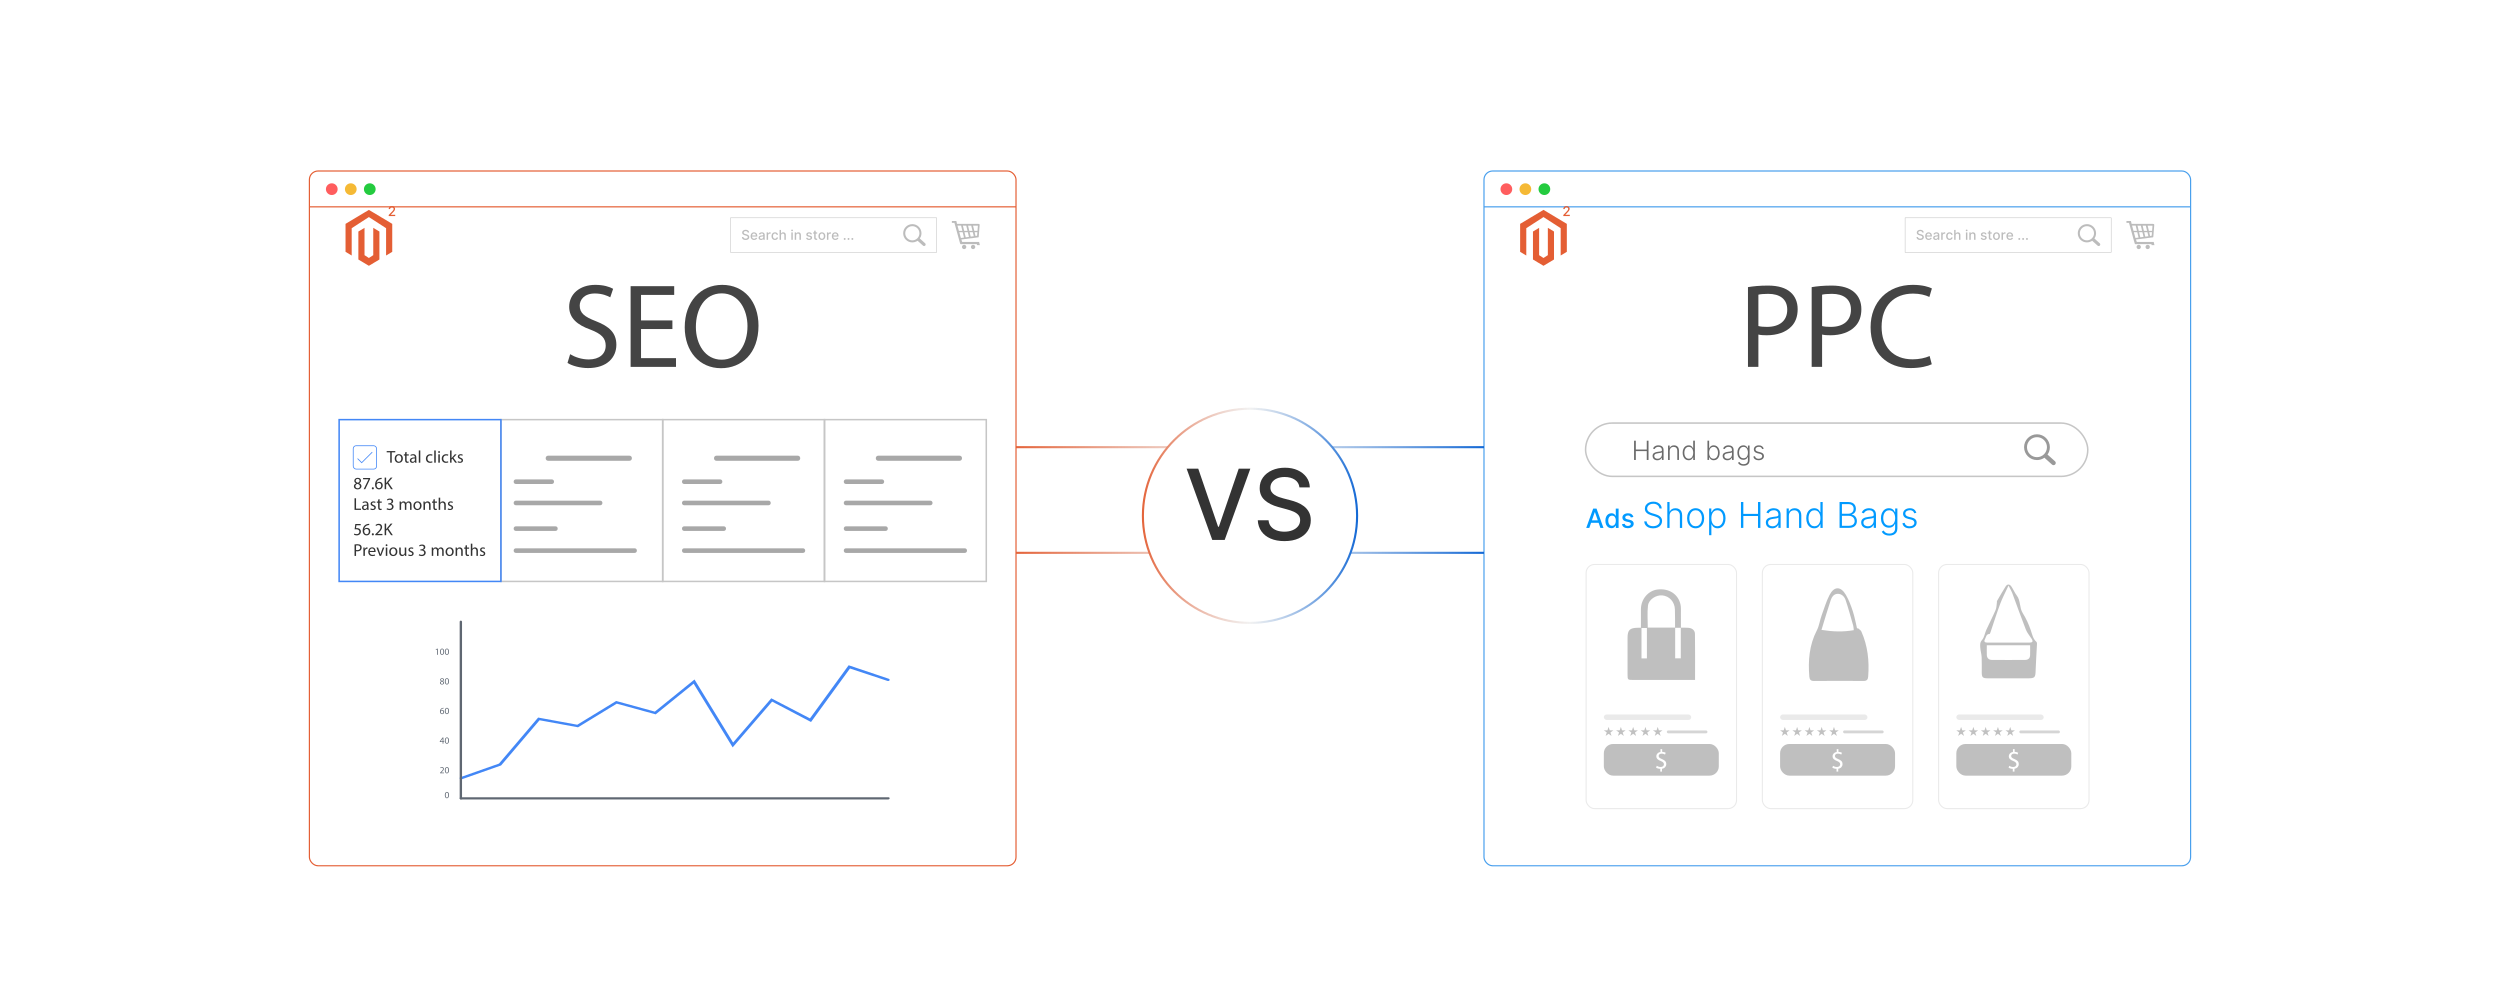 <?xml version="1.0" encoding="UTF-8"?><svg id="Layer_1" xmlns="http://www.w3.org/2000/svg" xmlns:xlink="http://www.w3.org/1999/xlink" viewBox="0 0 1000 400"><defs><filter id="drop-shadow-1" filterUnits="userSpaceOnUse"><feOffset dx="0" dy="7.354"/><feGaussianBlur result="blur" stdDeviation="5.72"/><feFlood flood-color="#000" flood-opacity=".05"/><feComposite in2="blur" operator="in"/><feComposite in="SourceGraphic"/></filter><filter id="drop-shadow-2" filterUnits="userSpaceOnUse"><feOffset dx="0" dy="7.354"/><feGaussianBlur result="blur-2" stdDeviation="5.72"/><feFlood flood-color="#000" flood-opacity=".05"/><feComposite in2="blur-2" operator="in"/><feComposite in="SourceGraphic"/></filter><filter id="drop-shadow-3" filterUnits="userSpaceOnUse"><feOffset dx="0" dy="3.962"/><feGaussianBlur result="blur-3" stdDeviation="4.952"/><feFlood flood-color="#333" flood-opacity=".05"/><feComposite in2="blur-3" operator="in"/><feComposite in="SourceGraphic"/></filter><filter id="drop-shadow-4" filterUnits="userSpaceOnUse"><feOffset dx="0" dy="3.962"/><feGaussianBlur result="blur-4" stdDeviation="4.952"/><feFlood flood-color="#333" flood-opacity=".05"/><feComposite in2="blur-4" operator="in"/><feComposite in="SourceGraphic"/></filter><filter id="drop-shadow-5" filterUnits="userSpaceOnUse"><feOffset dx="0" dy="3.962"/><feGaussianBlur result="blur-5" stdDeviation="4.952"/><feFlood flood-color="#333" flood-opacity=".05"/><feComposite in2="blur-5" operator="in"/><feComposite in="SourceGraphic"/></filter><linearGradient id="linear-gradient" x1="406.404" y1="178.869" x2="593.596" y2="178.869" gradientUnits="userSpaceOnUse"><stop offset="0" stop-color="#e4643b"/><stop offset=".5" stop-color="#ececec" stop-opacity=".7"/><stop offset="1" stop-color="#1368d5"/></linearGradient><linearGradient id="linear-gradient-2" y1="221.131" y2="221.131" xlink:href="#linear-gradient"/><linearGradient id="linear-gradient-3" x1="456.743" y1="200" x2="543.257" y2="200" xlink:href="#linear-gradient"/><filter id="drop-shadow-6" filterUnits="userSpaceOnUse"><feOffset dx="0" dy="6.318"/><feGaussianBlur result="blur-6" stdDeviation="5.054"/><feFlood flood-color="#333" flood-opacity=".09"/><feComposite in2="blur-6" operator="in"/><feComposite in="SourceGraphic"/></filter></defs><g filter="url(#drop-shadow-1)"><rect x="123.759" y="61.048" width="282.645" height="277.904" rx="3.462" ry="3.462" fill="#fff" stroke="#e45e34" stroke-miterlimit="10" stroke-width=".474"/><line x1="123.759" y1="75.382" x2="406.404" y2="75.382" fill="none" stroke="#e45e34" stroke-miterlimit="10" stroke-width=".474"/><circle cx="132.709" cy="68.311" r="2.344" fill="#ff5d5e" stroke-width="0"/><circle cx="140.311" cy="68.311" r="2.344" fill="#f5b935" stroke-width="0"/><circle cx="147.912" cy="68.311" r="2.344" fill="#24cb3f" stroke-width="0"/></g><g id="LOGO"><polygon points="156.897 89.543 156.897 100.732 154.433 102.208 154.433 91.276 147.555 86.823 140.678 91.276 140.678 102.208 138.214 100.732 138.214 89.543 147.555 83.949 156.897 89.543" fill="#e45e34" stroke-width="0"/><polygon points="151.764 92.61 151.764 103.799 150.06 104.82 147.555 106.32 145.049 104.82 143.347 103.799 143.347 92.61 145.81 91.134 145.81 102.066 147.555 103.196 149.301 102.066 149.301 91.134 151.764 92.61" fill="#e45e34" stroke-width="0"/></g><path d="M155.484,86.435v-.433l1.338-1.387c.143-.15.261-.283.354-.396.093-.114.163-.223.209-.326.046-.103.07-.212.07-.328,0-.131-.031-.245-.093-.341-.062-.096-.146-.17-.253-.222-.107-.053-.228-.078-.361-.078-.142,0-.265.028-.371.087-.106.058-.187.14-.244.245s-.085.229-.085.37h-.57c0-.24.056-.451.166-.631.111-.181.263-.32.456-.42.193-.1.413-.15.659-.15.249,0,.467.05.657.148s.338.232.445.401.16.36.16.572c0,.147-.027.291-.082.431-.055.141-.149.297-.285.469s-.323.38-.564.625l-.786.822v.029h1.781v.512h-2.604Z" fill="#e45e34" stroke-width="0"/><rect x="292.207" y="87.126" width="82.429" height="13.807" fill="#fff" stroke="#bcbcbc" stroke-miterlimit="10" stroke-width=".191"/><path d="M299.075,93.015c-.021-.183-.105-.324-.254-.426-.149-.101-.337-.151-.563-.151-.162,0-.302.025-.42.076-.119.051-.21.12-.275.209-.065.088-.098.188-.098.3,0,.094.022.175.067.243.044.068.103.125.175.171.073.045.151.083.234.113s.164.055.241.074l.386.101c.126.031.255.072.388.125.133.053.255.122.369.209.113.086.205.192.275.32.07.127.105.279.105.457,0,.224-.057.422-.172.596s-.282.311-.5.411c-.218.101-.481.15-.79.15-.296,0-.552-.047-.768-.141s-.385-.228-.507-.4-.19-.378-.203-.616h.598c.012.143.058.262.14.355.082.095.187.165.314.211.128.045.269.068.422.068.168,0,.318-.027.45-.08.132-.054.236-.128.312-.224.076-.096.114-.208.114-.337,0-.117-.033-.213-.099-.287-.066-.075-.156-.137-.268-.186-.113-.049-.24-.092-.381-.129l-.467-.128c-.316-.086-.567-.213-.751-.38s-.277-.389-.277-.664c0-.228.062-.426.186-.596.123-.17.291-.302.501-.396s.449-.142.714-.142c.268,0,.504.047.709.141s.367.223.485.387c.118.164.18.353.185.564h-.575Z" fill="#bcbcbc" stroke-width="0"/><path d="M301.647,95.987c-.292,0-.543-.062-.753-.188-.21-.126-.373-.303-.486-.531-.114-.228-.17-.496-.17-.803,0-.304.057-.571.17-.803s.273-.412.479-.542.445-.195.721-.195c.167,0,.329.027.486.083.157.056.297.143.422.261.125.118.223.271.295.46.072.188.108.417.108.686v.205h-2.356v-.433h1.791c0-.151-.031-.286-.093-.404-.062-.117-.148-.21-.259-.278s-.242-.103-.391-.103c-.162,0-.303.039-.424.118-.12.079-.212.183-.277.31-.065.126-.098.264-.098.411v.338c0,.198.035.366.105.506.07.139.168.244.294.317.126.072.273.108.442.108.109,0,.209-.016.299-.047s.168-.079.233-.142c.066-.063.116-.142.15-.233l.546.098c-.044.161-.122.302-.235.422-.112.12-.253.214-.422.28-.169.065-.362.099-.578.099Z" fill="#bcbcbc" stroke-width="0"/><path d="M304.423,95.993c-.188,0-.357-.035-.509-.104-.152-.07-.271-.173-.36-.307-.088-.134-.132-.298-.132-.491,0-.168.032-.306.096-.413.064-.108.151-.193.261-.257.109-.062.231-.11.366-.143.135-.032.273-.057.413-.073.177-.021.321-.038.432-.052.11-.013.191-.035.241-.066.05-.03.075-.081.075-.15v-.014c0-.168-.047-.299-.142-.392-.095-.092-.235-.139-.422-.139-.194,0-.347.043-.458.128-.111.086-.188.181-.23.285l-.542-.124c.064-.18.159-.325.283-.437s.267-.192.429-.243.333-.076.511-.076c.119,0,.244.014.377.041.133.028.258.078.374.152.117.073.212.178.287.313s.112.312.112.527v1.968h-.563v-.405h-.023c-.037.075-.093.148-.168.22-.074.072-.17.132-.287.18-.117.048-.257.071-.421.071ZM304.549,95.53c.16,0,.296-.031.41-.095.114-.062.201-.146.26-.248.06-.102.09-.212.09-.328v-.383c-.021.021-.06.04-.119.058-.059.017-.125.032-.2.044-.075.013-.147.023-.218.033-.07.01-.13.018-.177.023-.112.015-.214.038-.306.071-.092.034-.166.082-.22.145s-.082.145-.082.248c0,.143.053.25.158.322.105.073.24.109.403.109Z" fill="#bcbcbc" stroke-width="0"/><path d="M306.653,95.928v-2.963h.558v.471h.031c.054-.16.149-.285.287-.378.137-.092.292-.138.466-.138.036,0,.079.001.128.004s.088.006.117.01v.552c-.023-.007-.064-.014-.124-.022-.059-.008-.118-.013-.177-.013-.137,0-.258.029-.364.086-.106.058-.19.137-.252.237-.062.102-.092.216-.092.345v1.81h-.577Z" fill="#bcbcbc" stroke-width="0"/><path d="M309.989,95.987c-.287,0-.534-.065-.74-.195-.206-.131-.365-.312-.476-.541-.11-.23-.166-.494-.166-.791,0-.302.056-.567.169-.798.113-.231.273-.411.479-.541.206-.13.448-.195.728-.195.225,0,.426.041.602.124.176.083.319.199.428.349.108.149.173.323.194.522h-.562c-.031-.139-.101-.258-.211-.358-.11-.101-.257-.15-.441-.15-.161,0-.301.042-.421.126-.12.085-.214.204-.281.359-.067.154-.1.338-.1.549,0,.216.033.402.098.56.066.156.159.278.279.364.121.086.262.129.425.129.109,0,.209-.02.298-.061.089-.04.165-.099.226-.175.061-.075.104-.167.128-.273h.562c-.021.191-.083.362-.188.513-.104.15-.243.27-.417.355s-.378.129-.612.129Z" fill="#bcbcbc" stroke-width="0"/><path d="M312.403,94.168v1.76h-.577v-3.951h.569v1.47h.037c.069-.159.175-.286.318-.38.143-.094.329-.141.56-.141.203,0,.381.042.533.125.152.084.271.208.355.374.084.165.126.371.126.618v1.885h-.577v-1.815c0-.218-.056-.386-.168-.507-.112-.12-.268-.18-.467-.18-.137,0-.258.028-.366.087-.107.058-.192.142-.253.253s-.091.246-.091.402Z" fill="#bcbcbc" stroke-width="0"/><path d="M316.827,92.507c-.101,0-.186-.033-.258-.101-.071-.068-.107-.148-.107-.242,0-.096.036-.177.107-.244.072-.067.157-.102.258-.102.1,0,.186.034.257.102s.107.148.107.242c0,.095-.036.176-.107.244-.071.067-.157.101-.257.101ZM316.535,95.928v-2.963h.577v2.963h-.577Z" fill="#bcbcbc" stroke-width="0"/><path d="M318.464,94.168v1.76h-.577v-2.963h.554v.481h.037c.068-.156.175-.282.321-.378.146-.095.33-.143.553-.143.202,0,.379.042.531.126.151.085.269.21.353.376.083.166.125.371.125.615v1.885h-.577v-1.815c0-.215-.056-.383-.168-.505-.112-.121-.266-.182-.461-.182-.134,0-.252.028-.356.087-.104.058-.185.142-.245.253-.06.111-.089.246-.089.402Z" fill="#bcbcbc" stroke-width="0"/><path d="M324.792,93.687l-.523.093c-.022-.066-.056-.13-.103-.19s-.11-.11-.19-.149c-.08-.038-.18-.058-.299-.058-.163,0-.3.036-.409.109-.109.072-.164.166-.164.28,0,.1.037.179.11.239s.191.11.355.148l.471.108c.272.063.476.16.61.291.133.132.2.302.2.512,0,.178-.051.335-.153.474-.102.138-.244.246-.426.325-.182.078-.393.117-.632.117-.332,0-.603-.071-.812-.213-.21-.143-.338-.345-.386-.606l.557-.085c.035.146.106.255.214.329.108.073.249.11.422.11.189,0,.34-.039.454-.118s.169-.176.169-.291c0-.093-.034-.17-.103-.233-.069-.062-.174-.11-.315-.143l-.501-.11c-.277-.062-.481-.163-.613-.301s-.198-.312-.198-.522c0-.175.049-.328.147-.459.098-.132.232-.234.405-.308.172-.074.37-.111.592-.111.32,0,.572.069.756.207.184.139.306.323.365.555Z" fill="#bcbcbc" stroke-width="0"/><path d="M326.866,92.965v.463h-1.619v-.463h1.619ZM325.682,92.255h.577v2.803c0,.112.017.196.05.252.034.056.077.094.13.113.053.021.111.03.175.03.046,0,.086-.003.121-.01.035-.006.062-.012.081-.016l.104.477c-.034.013-.081.026-.143.04-.062.014-.139.021-.231.022-.152.002-.293-.025-.424-.081-.131-.057-.237-.145-.318-.263s-.122-.267-.122-.445v-2.923Z" fill="#bcbcbc" stroke-width="0"/><path d="M328.751,95.987c-.278,0-.521-.063-.728-.19-.207-.128-.368-.306-.482-.535-.114-.229-.171-.496-.171-.802,0-.308.057-.576.171-.807.115-.23.275-.409.482-.536.207-.128.45-.191.728-.191s.52.063.727.191c.207.127.368.306.482.536.114.23.172.499.172.807,0,.306-.058.573-.172.802-.115.229-.275.407-.482.535-.207.127-.449.19-.727.19ZM328.753,95.503c.18,0,.329-.047.447-.143.118-.095.206-.222.264-.38.057-.158.085-.332.085-.522,0-.189-.028-.363-.085-.522-.058-.158-.146-.286-.264-.383s-.268-.145-.447-.145c-.182,0-.332.048-.451.145s-.207.225-.264.383c-.058.159-.086.333-.086.522,0,.19.028.364.086.522.057.158.145.285.264.38.119.096.269.143.451.143Z" fill="#bcbcbc" stroke-width="0"/><path d="M330.774,95.928v-2.963h.558v.471h.031c.054-.16.149-.285.287-.378.137-.092.292-.138.466-.138.036,0,.079.001.128.004s.088.006.117.01v.552c-.023-.007-.064-.014-.124-.022-.059-.008-.118-.013-.177-.013-.137,0-.258.029-.364.086-.106.058-.19.137-.252.237-.062.102-.092.216-.092.345v1.81h-.577Z" fill="#bcbcbc" stroke-width="0"/><path d="M334.14,95.987c-.292,0-.543-.062-.753-.188-.21-.126-.373-.303-.486-.531-.114-.228-.17-.496-.17-.803,0-.304.057-.571.17-.803s.273-.412.479-.542.445-.195.721-.195c.167,0,.329.027.486.083.157.056.297.143.422.261.125.118.223.271.295.46.072.188.108.417.108.686v.205h-2.356v-.433h1.791c0-.151-.031-.286-.093-.404-.062-.117-.148-.21-.259-.278s-.242-.103-.391-.103c-.162,0-.303.039-.424.118-.12.079-.212.183-.277.31-.065.126-.098.264-.098.411v.338c0,.198.035.366.105.506.07.139.168.244.294.317.126.072.273.108.442.108.109,0,.209-.016.299-.047s.168-.079.233-.142c.066-.063.116-.142.15-.233l.546.098c-.044.161-.122.302-.235.422-.112.12-.253.214-.422.28-.169.065-.362.099-.578.099Z" fill="#bcbcbc" stroke-width="0"/><path d="M337.873,95.965c-.105,0-.196-.038-.272-.113-.076-.075-.114-.166-.114-.273,0-.105.038-.195.114-.271.076-.075.167-.113.272-.113s.196.038.272.113c.076.075.114.165.114.271,0,.071-.018.136-.053.194-.035.059-.082.105-.14.14-.058.035-.123.053-.193.053Z" fill="#bcbcbc" stroke-width="0"/><path d="M339.41,95.965c-.105,0-.196-.038-.272-.113-.076-.075-.114-.166-.114-.273,0-.105.038-.195.114-.271.076-.075.167-.113.272-.113s.196.038.272.113c.076.075.114.165.114.271,0,.071-.018.136-.053.194-.035.059-.082.105-.14.14-.058.035-.123.053-.193.053Z" fill="#bcbcbc" stroke-width="0"/><path d="M340.948,95.965c-.105,0-.196-.038-.272-.113-.076-.075-.114-.166-.114-.273,0-.105.038-.195.114-.271.076-.075.167-.113.272-.113s.196.038.272.113c.076.075.114.165.114.271,0,.071-.018.136-.053.194-.035.059-.082.105-.14.14-.058.035-.123.053-.193.053Z" fill="#bcbcbc" stroke-width="0"/><path d="M364.933,89.649h.001v.001c1.009 0,1.923.41,2.584,1.071.66.66,1.069,1.573,1.07,2.582h.001v.005h-.001c-0.0.406-.067.798-.19,1.162-.021.061-.042.12-.064.176v.001c-.106.268-.242.521-.406.754l2.127,1.912.001.001.011.011.001.001c.12.114.185.267.194.423.008.154-.04.311-.145.437l-.001.001-.013.015-.003.003-.011.012-.001.002c-.114.12-.267.185-.423.194-.153.008-.311-.039-.437-.145l-.001-.001-.015-.013-.002-.002-2.175-1.955c-.064.045-.13.088-.197.129-.09.055-.184.107-.279.155-.49.244-1.044.382-1.629.382v.001h-.001v-.001c-1.009-0-1.923-.41-2.584-1.071-.66-.66-1.069-1.574-1.07-2.582h-.001v-.004h.001c0-1.009.41-1.923,1.071-2.584.66-.66,1.573-1.069,2.582-1.07v-.001h.002ZM364.934,90.469v.001h-.004v-.001c-.781.001-1.49.318-2.003.831-.513.513-.831,1.222-.831,2.004h.001v.004h-.001c.001.781.318,1.489.831,2.002.513.513,1.222.831,2.004.831v-.001h.004v.001c.781-.001,1.49-.318,2.003-.831.513-.513.831-1.221.831-2.004h-0v-.004h0c-0-.781-.318-1.49-.831-2.003-.513-.513-1.221-.831-2.004-.831h0Z" fill="#bcbcbc" stroke-width="0"/><path d="M382.817,89.56h8.538c.558,0,.528.226.48.803l-.318,4.048c-.054.645-.008.489-.692.587l-6.28.799.332.964h6.764c.092.342.216.9.307,1.281h-1.124l-.108-.39h-5.405c-1.24-.021-1.116.315-1.413-.757l-2.13-7.745h-1.023v-.742h1.795c.083.312.199.837.276,1.153h0ZM385.659,97.917c.479,0,.868.389.868.868,0,.48-.388.868-.868.868s-.868-.388-.868-.868c0-.479.388-.868.868-.868h0ZM389.237,97.917c.479,0,.868.389.868.868,0,.48-.389.868-.868.868-.48,0-.868-.388-.868-.868-0-.479.388-.868.868-.868h0ZM383.564,92.349h1.382l-.501-2.097c-.494,0-.981-.001-1.458-.001l.168.628.005-.001.404,1.471h0ZM385.167,90.253l.501,2.096h1.331l-.503-2.094-1.329-.002h0ZM387.219,90.256l.503,2.093h1.273l-.501-2.091-1.275-.002h0ZM389.218,90.258l.501,2.091h1.274l.141-1.68c.039-.469.122-.409-.332-.409-.518-.001-1.048-.002-1.584-.002h0ZM390.948,92.881h-1.102l.363,1.515.09-.012c.555-.08.519.048.563-.477l.086-1.027h0ZM389.51,94.493l-.386-1.612h-1.272l.427,1.779,1.231-.167h0ZM387.578,94.755l-.451-1.875h-1.332l.491,2.051,1.291-.176h0ZM385.587,95.027l-.513-2.146h-1.363l.637,2.315,1.239-.169h0Z" fill="#bcbcbc" fill-rule="evenodd" stroke-width="0"/><path d="M228.057,141.676c1.868,1.149,4.598,2.107,7.472,2.107,4.263,0,6.753-2.251,6.753-5.508,0-3.018-1.725-4.742-6.083-6.419-5.269-1.867-8.526-4.598-8.526-9.148,0-5.028,4.167-8.765,10.442-8.765,3.305,0,5.7.767,7.137,1.58l-1.15,3.401c-1.054-.575-3.209-1.533-6.131-1.533-4.406,0-6.083,2.635-6.083,4.838,0,3.018,1.964,4.502,6.418,6.227,5.46,2.107,8.238,4.742,8.238,9.483,0,4.981-3.688,9.292-11.304,9.292-3.113,0-6.514-.909-8.238-2.06l1.054-3.496Z" fill="#444" stroke-width="0"/><path d="M268.961,131.617h-12.549v11.64h13.986v3.496h-18.153v-32.283h17.435v3.497h-13.268v10.202h12.549v3.448Z" fill="#444" stroke-width="0"/><path d="M303.399,130.276c0,11.112-6.753,17.004-14.992,17.004-8.526,0-14.513-6.61-14.513-16.382,0-10.25,6.371-16.955,14.992-16.955,8.813,0,14.513,6.754,14.513,16.333ZM278.349,130.803c0,6.897,3.736,13.076,10.298,13.076,6.61,0,10.346-6.083,10.346-13.411,0-6.418-3.353-13.124-10.298-13.124-6.897,0-10.346,6.37-10.346,13.459Z" fill="#444" stroke-width="0"/><rect x="200.366" y="167.855" width="64.715" height="64.715" fill="none" stroke="#c6c6c6" stroke-miterlimit="10" stroke-width=".613"/><rect x="265.081" y="167.855" width="64.715" height="64.715" fill="none" stroke="#c6c6c6" stroke-miterlimit="10" stroke-width=".613"/><rect x="135.651" y="167.855" width="64.715" height="64.715" fill="none" stroke="#4387f6" stroke-miterlimit="10" stroke-width=".613"/><rect x="329.797" y="167.855" width="64.715" height="64.715" fill="none" stroke="#c6c6c6" stroke-miterlimit="10" stroke-width=".613"/><path d="M156.089,180.939h-1.414v-.51h3.441v.51h-1.421v4.139h-.606v-4.139Z" fill="#333" stroke-width="0"/><path d="M161.144,183.382c0,1.234-.855,1.772-1.662,1.772-.904,0-1.6-.662-1.6-1.718,0-1.117.731-1.772,1.655-1.772.958,0,1.607.696,1.607,1.718ZM158.496,183.416c0,.731.42,1.283,1.014,1.283.58,0,1.014-.545,1.014-1.297,0-.565-.283-1.283-1-1.283-.718,0-1.028.662-1.028,1.297Z" fill="#333" stroke-width="0"/><path d="M162.64,180.781v.959h.869v.462h-.869v1.8c0,.414.118.648.456.648.158,0,.276-.021.352-.041l.027.455c-.117.048-.303.083-.538.083-.283,0-.51-.09-.655-.256-.172-.179-.234-.476-.234-.869v-1.82h-.518v-.462h.518v-.801l.593-.158Z" fill="#333" stroke-width="0"/><path d="M166.041,185.078l-.048-.421h-.021c-.186.263-.544.497-1.021.497-.676,0-1.021-.477-1.021-.959,0-.807.717-1.248,2.007-1.241v-.069c0-.275-.076-.772-.759-.772-.311,0-.634.097-.869.248l-.138-.399c.276-.18.676-.297,1.097-.297,1.021,0,1.269.696,1.269,1.365v1.249c0,.289.014.572.055.8h-.552ZM165.951,183.375c-.662-.015-1.414.104-1.414.751,0,.394.262.58.573.58.435,0,.71-.276.807-.559.021-.062.035-.132.035-.193v-.579Z" fill="#333" stroke-width="0"/><path d="M167.516,180.182h.607v4.896h-.607v-4.896Z" fill="#333" stroke-width="0"/><path d="M172.985,184.954c-.159.083-.51.193-.958.193-1.007,0-1.662-.684-1.662-1.704,0-1.027.704-1.772,1.793-1.772.359,0,.676.09.841.173l-.138.469c-.145-.083-.373-.158-.704-.158-.766,0-1.179.565-1.179,1.262,0,.772.497,1.248,1.159,1.248.345,0,.572-.09.745-.165l.104.455Z" fill="#333" stroke-width="0"/><path d="M173.696,180.182h.607v4.896h-.607v-4.896Z" fill="#333" stroke-width="0"/><path d="M175.999,180.802c.007.207-.145.373-.386.373-.213,0-.365-.166-.365-.373,0-.214.159-.379.379-.379.228,0,.372.165.372.379ZM175.323,185.078v-3.338h.607v3.338h-.607Z" fill="#333" stroke-width="0"/><path d="M179.316,184.954c-.159.083-.51.193-.958.193-1.007,0-1.662-.684-1.662-1.704,0-1.027.704-1.772,1.793-1.772.359,0,.676.09.841.173l-.138.469c-.145-.083-.373-.158-.704-.158-.766,0-1.179.565-1.179,1.262,0,.772.497,1.248,1.159,1.248.345,0,.572-.09.745-.165l.104.455Z" fill="#333" stroke-width="0"/><path d="M180.627,183.271h.014c.083-.117.2-.263.297-.38l.979-1.151h.731l-1.29,1.372,1.469,1.966h-.738l-1.151-1.6-.311.345v1.255h-.6v-4.896h.6v3.09Z" fill="#333" stroke-width="0"/><path d="M183.179,184.457c.179.117.497.242.8.242.441,0,.648-.221.648-.497,0-.29-.172-.448-.621-.614-.6-.213-.883-.544-.883-.944,0-.538.434-.979,1.152-.979.338,0,.634.097.82.207l-.151.441c-.131-.083-.373-.193-.683-.193-.358,0-.559.207-.559.455,0,.276.2.4.635.565.579.221.875.511.875,1.008,0,.586-.455,1-1.248,1-.366,0-.704-.09-.938-.228l.152-.463Z" fill="#333" stroke-width="0"/><path d="M141.547,194.542c0-.565.338-.966.89-1.2l-.007-.021c-.497-.235-.71-.621-.71-1.007,0-.711.6-1.193,1.386-1.193.869,0,1.303.545,1.303,1.104,0,.379-.186.786-.738,1.048v.021c.559.221.904.614.904,1.159,0,.779-.669,1.304-1.524,1.304-.938,0-1.503-.559-1.503-1.214ZM143.961,194.514c0-.545-.379-.807-.986-.979-.524.151-.807.496-.807.924-.021.455.324.855.896.855.545,0,.896-.338.896-.801ZM142.292,192.272c0,.448.338.689.855.828.386-.132.683-.407.683-.814,0-.358-.214-.73-.759-.73-.503,0-.779.331-.779.717Z" fill="#333" stroke-width="0"/><path d="M148.051,191.196v.4l-1.952,4.083h-.627l1.945-3.966v-.014h-2.193v-.504h2.828Z" fill="#333" stroke-width="0"/><path d="M148.727,195.321c0-.256.172-.435.414-.435s.407.179.407.435c0,.248-.158.435-.414.435-.242,0-.407-.187-.407-.435Z" fill="#333" stroke-width="0"/><path d="M152.665,191.624c-.124-.007-.283,0-.455.028-.952.158-1.456.854-1.559,1.593h.021c.214-.283.586-.518,1.083-.518.793,0,1.352.572,1.352,1.448,0,.821-.559,1.58-1.49,1.58-.958,0-1.586-.745-1.586-1.911,0-.883.317-1.579.759-2.021.373-.365.869-.593,1.435-.662.179-.027.331-.034.441-.034v.496ZM152.492,194.211c0-.642-.366-1.028-.924-1.028-.366,0-.704.228-.869.552-.041.069-.069.159-.069.27.014.738.352,1.282.986,1.282.524,0,.876-.435.876-1.075Z" fill="#333" stroke-width="0"/><path d="M153.857,191.031h.6v2.241h.021c.124-.179.248-.345.365-.496l1.421-1.745h.745l-1.683,1.973,1.814,2.676h-.71l-1.531-2.283-.441.511v1.772h-.6v-4.648Z" fill="#333" stroke-width="0"/><path d="M141.816,199.308h.6v4.145h1.986v.504h-2.586v-4.648Z" fill="#333" stroke-width="0"/><path d="M146.899,203.956l-.048-.421h-.021c-.186.263-.545.497-1.021.497-.676,0-1.021-.477-1.021-.959,0-.807.717-1.248,2.007-1.241v-.069c0-.275-.076-.772-.759-.772-.311,0-.635.097-.869.248l-.138-.399c.276-.18.676-.297,1.097-.297,1.021,0,1.269.696,1.269,1.365v1.249c0,.289.014.572.055.8h-.552ZM146.81,202.253c-.662-.015-1.414.103-1.414.751,0,.394.262.58.573.58.435,0,.71-.276.807-.559.021-.062.035-.132.035-.193v-.579Z" fill="#333" stroke-width="0"/><path d="M148.292,203.335c.179.117.497.242.8.242.441,0,.648-.221.648-.497,0-.29-.172-.448-.621-.613-.6-.214-.883-.545-.883-.945,0-.538.435-.979,1.151-.979.338,0,.635.097.821.207l-.151.441c-.131-.083-.373-.193-.683-.193-.358,0-.559.207-.559.455,0,.276.2.4.635.565.579.221.876.511.876,1.008,0,.586-.456,1-1.249,1-.366,0-.704-.09-.938-.228l.152-.463Z" fill="#333" stroke-width="0"/><path d="M151.837,199.659v.959h.869v.462h-.869v1.8c0,.414.117.648.456.648.159,0,.276-.021.352-.041l.028.455c-.118.048-.304.083-.538.083-.283,0-.511-.09-.655-.256-.172-.179-.234-.476-.234-.869v-1.82h-.518v-.462h.518v-.8l.593-.159Z" fill="#333" stroke-width="0"/><path d="M154.802,203.26c.172.11.573.282.993.282.779,0,1.021-.496,1.014-.869-.007-.627-.573-.896-1.159-.896h-.338v-.455h.338c.441,0,1-.228,1-.759,0-.358-.228-.676-.787-.676-.358,0-.703.159-.896.297l-.159-.441c.235-.173.69-.345,1.173-.345.883,0,1.283.523,1.283,1.068,0,.463-.276.855-.828,1.056v.014c.552.11,1,.524,1,1.152,0,.717-.559,1.345-1.635,1.345-.503,0-.945-.159-1.166-.304l.166-.469Z" fill="#333" stroke-width="0"/><path d="M159.851,201.521c0-.345-.007-.628-.027-.903h.531l.028.538h.021c.187-.317.497-.614,1.048-.614.455,0,.8.276.945.669h.014c.104-.187.235-.331.373-.435.2-.151.421-.234.738-.234.441,0,1.096.29,1.096,1.448v1.966h-.593v-1.89c0-.642-.234-1.027-.724-1.027-.345,0-.614.255-.717.552-.028.082-.048.192-.048.303v2.062h-.593v-2c0-.531-.234-.917-.697-.917-.379,0-.655.303-.751.606-.035.09-.048.193-.048.297v2.014h-.593v-2.435Z" fill="#333" stroke-width="0"/><path d="M168.624,202.26c0,1.234-.855,1.772-1.662,1.772-.904,0-1.6-.662-1.6-1.718,0-1.117.731-1.772,1.655-1.772.958,0,1.607.696,1.607,1.718ZM165.975,202.294c0,.731.42,1.283,1.014,1.283.58,0,1.014-.545,1.014-1.297,0-.565-.283-1.283-1-1.283-.718,0-1.028.662-1.028,1.297Z" fill="#333" stroke-width="0"/><path d="M169.389,201.521c0-.345-.007-.628-.027-.903h.538l.035.552h.014c.166-.317.552-.628,1.104-.628.462,0,1.18.276,1.18,1.421v1.993h-.607v-1.924c0-.538-.2-.986-.772-.986-.4,0-.71.282-.814.62-.028.076-.042.18-.042.283v2.007h-.607v-2.435Z" fill="#333" stroke-width="0"/><path d="M173.92,199.659v.959h.869v.462h-.869v1.8c0,.414.117.648.456.648.159,0,.276-.021.352-.041l.028.455c-.118.048-.304.083-.538.083-.283,0-.511-.09-.655-.256-.172-.179-.234-.476-.234-.869v-1.82h-.518v-.462h.518v-.8l.593-.159Z" fill="#333" stroke-width="0"/><path d="M175.472,199.059h.607v2.083h.014c.097-.173.249-.324.435-.428.179-.104.393-.173.621-.173.449,0,1.166.276,1.166,1.428v1.986h-.607v-1.917c0-.538-.2-.993-.772-.993-.393,0-.704.275-.814.606-.035.083-.042.173-.042.29v2.014h-.607v-4.896Z" fill="#333" stroke-width="0"/><path d="M179.217,203.335c.179.117.497.242.8.242.441,0,.648-.221.648-.497,0-.29-.172-.448-.621-.613-.6-.214-.883-.545-.883-.945,0-.538.434-.979,1.152-.979.338,0,.634.097.82.207l-.151.441c-.131-.083-.373-.193-.683-.193-.358,0-.559.207-.559.455,0,.276.2.4.635.565.579.221.875.511.875,1.008,0,.586-.455,1-1.248,1-.366,0-.704-.09-.938-.228l.152-.463Z" fill="#333" stroke-width="0"/><path d="M144.278,210.109h-1.71l-.172,1.151c.104-.014.2-.027.366-.027.345,0,.689.076.965.241.352.2.642.587.642,1.152,0,.876-.697,1.531-1.669,1.531-.49,0-.904-.139-1.118-.276l.152-.462c.186.11.552.248.958.248.573,0,1.062-.372,1.062-.973-.007-.579-.393-.993-1.29-.993-.255,0-.455.028-.621.049l.29-2.152h2.145v.511Z" fill="#333" stroke-width="0"/><path d="M147.699,210.026c-.124-.007-.283,0-.455.028-.952.158-1.456.854-1.559,1.593h.021c.214-.283.586-.518,1.083-.518.793,0,1.352.572,1.352,1.448,0,.821-.559,1.58-1.49,1.58-.958,0-1.586-.745-1.586-1.911,0-.883.317-1.579.759-2.021.373-.365.869-.593,1.435-.662.179-.027.331-.034.441-.034v.496ZM147.527,212.613c0-.642-.366-1.028-.924-1.028-.365,0-.704.228-.869.552-.041.069-.069.159-.069.27.014.738.352,1.282.986,1.282.524,0,.876-.435.876-1.075Z" fill="#333" stroke-width="0"/><path d="M148.727,213.724c0-.256.172-.435.414-.435s.407.179.407.435c0,.248-.158.435-.414.435-.242,0-.407-.187-.407-.435Z" fill="#333" stroke-width="0"/><path d="M150.106,214.082v-.372l.476-.463c1.145-1.089,1.662-1.669,1.669-2.345,0-.455-.221-.876-.89-.876-.407,0-.745.207-.952.38l-.193-.428c.31-.263.751-.455,1.269-.455.965,0,1.372.662,1.372,1.303,0,.828-.6,1.497-1.545,2.407l-.358.331v.014h2.014v.504h-2.862Z" fill="#333" stroke-width="0"/><path d="M153.857,209.433h.6v2.241h.021c.124-.179.248-.345.365-.496l1.421-1.745h.745l-1.683,1.973,1.814,2.676h-.71l-1.531-2.283-.441.511v1.772h-.6v-4.648Z" fill="#333" stroke-width="0"/><path d="M141.816,217.765c.29-.048.669-.089,1.151-.089.593,0,1.028.138,1.304.386.255.221.407.559.407.973,0,.421-.124.752-.358.993-.317.338-.834.51-1.421.51-.179,0-.345-.007-.483-.041v1.862h-.6v-4.594ZM142.416,220.007c.131.034.297.048.497.048.724,0,1.166-.352,1.166-.993,0-.613-.434-.91-1.096-.91-.262,0-.462.021-.566.048v1.808Z" fill="#333" stroke-width="0"/><path d="M145.354,220.061c0-.393-.007-.73-.027-1.041h.531l.021.655h.027c.152-.448.517-.731.924-.731.069,0,.117.007.172.021v.572c-.062-.014-.124-.021-.207-.021-.427,0-.731.324-.814.779-.014.083-.027.18-.027.283v1.779h-.6v-2.297Z" fill="#333" stroke-width="0"/><path d="M147.878,220.8c.014.82.538,1.158,1.145,1.158.435,0,.697-.075.924-.172l.104.435c-.214.097-.58.207-1.111.207-1.027,0-1.641-.676-1.641-1.684,0-1.007.593-1.8,1.565-1.8,1.09,0,1.379.959,1.379,1.572,0,.124-.014.221-.021.283h-2.345ZM149.658,220.365c.007-.387-.159-.986-.842-.986-.614,0-.883.565-.931.986h1.773Z" fill="#333" stroke-width="0"/><path d="M151.23,219.02l.655,1.876c.11.303.2.579.269.855h.021c.076-.276.173-.553.283-.855l.648-1.876h.635l-1.311,3.338h-.579l-1.269-3.338h.648Z" fill="#333" stroke-width="0"/><path d="M154.989,218.082c.007.207-.145.373-.386.373-.214,0-.365-.166-.365-.373,0-.214.159-.379.379-.379.228,0,.372.165.372.379ZM154.313,222.358v-3.338h.607v3.338h-.607Z" fill="#333" stroke-width="0"/><path d="M158.948,220.662c0,1.234-.855,1.772-1.662,1.772-.904,0-1.6-.662-1.6-1.718,0-1.117.731-1.772,1.655-1.772.958,0,1.607.696,1.607,1.718ZM156.299,220.696c0,.731.42,1.283,1.014,1.283.58,0,1.014-.545,1.014-1.297,0-.565-.283-1.283-1-1.283-.718,0-1.028.662-1.028,1.297Z" fill="#333" stroke-width="0"/><path d="M162.506,221.448c0,.345.007.648.027.91h-.538l-.035-.545h-.014c-.159.269-.511.621-1.104.621-.524,0-1.152-.29-1.152-1.463v-1.951h.607v1.849c0,.634.193,1.062.745,1.062.407,0,.69-.282.8-.552.034-.09.055-.2.055-.311v-2.048h.607v2.428Z" fill="#333" stroke-width="0"/><path d="M163.431,221.737c.179.117.497.242.8.242.441,0,.648-.221.648-.497,0-.29-.172-.448-.621-.613-.6-.214-.883-.545-.883-.945,0-.538.434-.979,1.152-.979.338,0,.634.097.82.207l-.151.441c-.131-.083-.373-.193-.683-.193-.358,0-.559.207-.559.455,0,.276.2.4.635.565.579.221.875.511.875,1.008,0,.586-.455,1-1.248,1-.366,0-.704-.09-.938-.228l.152-.463Z" fill="#333" stroke-width="0"/><path d="M167.658,221.662c.172.11.573.282.993.282.779,0,1.021-.496,1.014-.869-.007-.627-.573-.896-1.159-.896h-.338v-.455h.338c.441,0,1-.228,1-.759,0-.358-.228-.676-.787-.676-.358,0-.703.159-.896.297l-.159-.441c.235-.173.69-.345,1.173-.345.883,0,1.283.523,1.283,1.068,0,.463-.276.855-.828,1.056v.014c.552.11,1,.524,1,1.152,0,.717-.559,1.345-1.635,1.345-.503,0-.945-.159-1.166-.304l.166-.469Z" fill="#333" stroke-width="0"/><path d="M172.706,219.924c0-.345-.007-.628-.027-.903h.531l.028.538h.021c.187-.317.497-.614,1.048-.614.455,0,.8.276.945.669h.014c.104-.187.235-.331.373-.435.2-.151.421-.234.738-.234.441,0,1.096.29,1.096,1.448v1.966h-.593v-1.89c0-.642-.234-1.027-.724-1.027-.345,0-.614.255-.717.552-.028.082-.048.192-.048.303v2.062h-.593v-2c0-.531-.234-.917-.697-.917-.379,0-.655.303-.751.606-.035.09-.048.193-.048.297v2.014h-.593v-2.435Z" fill="#333" stroke-width="0"/><path d="M181.479,220.662c0,1.234-.855,1.772-1.662,1.772-.904,0-1.6-.662-1.6-1.718,0-1.117.731-1.772,1.655-1.772.958,0,1.607.696,1.607,1.718ZM178.831,220.696c0,.731.42,1.283,1.014,1.283.58,0,1.014-.545,1.014-1.297,0-.565-.283-1.283-1-1.283-.718,0-1.028.662-1.028,1.297Z" fill="#333" stroke-width="0"/><path d="M182.245,219.924c0-.345-.007-.628-.027-.903h.538l.035.552h.014c.166-.317.552-.628,1.104-.628.462,0,1.18.276,1.18,1.421v1.993h-.607v-1.924c0-.538-.2-.986-.772-.986-.4,0-.71.282-.814.62-.028.076-.042.18-.042.283v2.007h-.607v-2.435Z" fill="#333" stroke-width="0"/><path d="M186.775,218.061v.959h.869v.462h-.869v1.8c0,.414.117.648.456.648.159,0,.276-.021.352-.041l.028.455c-.118.048-.304.083-.538.083-.283,0-.511-.09-.655-.256-.172-.179-.234-.476-.234-.869v-1.82h-.518v-.462h.518v-.8l.593-.159Z" fill="#333" stroke-width="0"/><path d="M188.327,217.462h.607v2.083h.014c.097-.173.249-.324.435-.428.179-.104.393-.173.621-.173.449,0,1.166.276,1.166,1.428v1.986h-.607v-1.917c0-.538-.2-.993-.772-.993-.393,0-.704.275-.814.606-.035.083-.042.173-.042.29v2.014h-.607v-4.896Z" fill="#333" stroke-width="0"/><path d="M192.072,221.737c.179.117.497.242.8.242.441,0,.648-.221.648-.497,0-.29-.172-.448-.621-.613-.6-.214-.883-.545-.883-.945,0-.538.434-.979,1.152-.979.338,0,.634.097.82.207l-.151.441c-.131-.083-.373-.193-.683-.193-.358,0-.559.207-.559.455,0,.276.2.4.635.565.579.221.875.511.875,1.008,0,.586-.455,1-1.248,1-.366,0-.704-.09-.938-.228l.152-.463Z" fill="#333" stroke-width="0"/><rect x="141.292" y="178.286" width="9.353" height="9.353" rx="1.169" ry="1.169" fill="none" stroke="#4387f6" stroke-miterlimit="10" stroke-width=".312"/><polyline points="143.03 183.433 144.675 185.078 148.906 180.847" fill="none" stroke="#4387f6" stroke-miterlimit="10" stroke-width=".312"/><path d="M219.258,184.315c10.838,0,21.677,0,32.515,0,1.314,0,1.316-2.043,0-2.043-10.838,0-21.677,0-32.515,0-1.314,0-1.316,2.043,0,2.043h0Z" fill="#a8a8a8" stroke-width="0"/><path d="M206.355,193.597h14.37c1.183,0,1.185-1.838,0-1.838h-14.37c-1.183,0-1.185,1.838,0,1.838h0Z" fill="#a8a8a8" stroke-width="0"/><path d="M206.355,202.101c11.242,0,22.483,0,33.725,0,1.183,0,1.185-1.838,0-1.838-11.242,0-22.483,0-33.725,0-1.183,0-1.185,1.838,0,1.838h0Z" fill="#a8a8a8" stroke-width="0"/><path d="M206.355,212.365c5.279,0,10.557,0,15.836,0,1.183,0,1.185-1.838,0-1.838-5.279,0-10.557,0-15.836,0-1.183,0-1.185,1.838,0,1.838h0Z" fill="#a8a8a8" stroke-width="0"/><path d="M206.355,221.163c15.836,0,31.672,0,47.508,0,1.183,0,1.185-1.838,0-1.838-15.836,0-31.672,0-47.508,0-1.183,0-1.185,1.838,0,1.838h0Z" fill="#a8a8a8" stroke-width="0"/><path d="M286.589,184.315c10.838,0,21.677,0,32.515,0,1.314,0,1.316-2.043,0-2.043-10.838,0-21.677,0-32.515,0-1.314,0-1.316,2.043,0,2.043h0Z" fill="#a8a8a8" stroke-width="0"/><path d="M273.685,193.597h14.37c1.183,0,1.185-1.838,0-1.838h-14.37c-1.183,0-1.185,1.838,0,1.838h0Z" fill="#a8a8a8" stroke-width="0"/><path d="M273.685,202.101c11.242,0,22.483,0,33.725,0,1.183,0,1.185-1.838,0-1.838-11.242,0-22.483,0-33.725,0-1.183,0-1.185,1.838,0,1.838h0Z" fill="#a8a8a8" stroke-width="0"/><path d="M273.685,212.365c5.279,0,10.557,0,15.836,0,1.183,0,1.185-1.838,0-1.838-5.279,0-10.557,0-15.836,0-1.183,0-1.185,1.838,0,1.838h0Z" fill="#a8a8a8" stroke-width="0"/><path d="M273.685,221.163c15.836,0,31.672,0,47.508,0,1.183,0,1.185-1.838,0-1.838-15.836,0-31.672,0-47.508,0-1.183,0-1.185,1.838,0,1.838h0Z" fill="#a8a8a8" stroke-width="0"/><path d="M351.304,184.315c10.838,0,21.677,0,32.515,0,1.314,0,1.316-2.043,0-2.043-10.838,0-21.677,0-32.515,0-1.314,0-1.316,2.043,0,2.043h0Z" fill="#a8a8a8" stroke-width="0"/><path d="M338.401,193.597h14.37c1.183,0,1.185-1.838,0-1.838h-14.37c-1.183,0-1.185,1.838,0,1.838h0Z" fill="#a8a8a8" stroke-width="0"/><path d="M338.401,202.101c11.242,0,22.483,0,33.725,0,1.183,0,1.185-1.838,0-1.838-11.242,0-22.483,0-33.725,0-1.183,0-1.185,1.838,0,1.838h0Z" fill="#a8a8a8" stroke-width="0"/><path d="M338.401,212.365c5.279,0,10.557,0,15.836,0,1.183,0,1.185-1.838,0-1.838-5.279,0-10.557,0-15.836,0-1.183,0-1.185,1.838,0,1.838h0Z" fill="#a8a8a8" stroke-width="0"/><path d="M338.401,221.163c15.836,0,31.672,0,47.508,0,1.183,0,1.185-1.838,0-1.838-15.836,0-31.672,0-47.508,0-1.183,0-1.185,1.838,0,1.838h0Z" fill="#a8a8a8" stroke-width="0"/><path d="M176.02,309.316v-.205l.261-.254c.629-.598.914-.917.917-1.288,0-.25-.121-.481-.489-.481-.223,0-.41.113-.523.208l-.106-.235c.171-.144.413-.25.697-.25.53,0,.754.364.754.716,0,.454-.329.822-.849,1.322l-.197.182v.007h1.106v.277h-1.572ZM179.601,308.059c0,.837-.31,1.299-.856,1.299-.481,0-.807-.451-.814-1.266,0-.826.356-1.28.856-1.28.519,0,.814.462.814,1.247ZM178.264,308.097c0,.64.197,1.004.5,1.004.341,0,.504-.398.504-1.027,0-.606-.156-1.004-.5-1.004-.292,0-.504.356-.504,1.027Z" fill="#616974" stroke-width="0"/><path d="M177.05,297.47v-.671h-1.144v-.22l1.099-1.572h.36v1.531h.345v.261h-.345v.671h-.315ZM177.05,296.538v-.822c0-.129.004-.258.012-.386h-.012c-.075.144-.136.25-.205.364l-.602.838v.007h.807ZM179.601,296.212c0,.837-.31,1.299-.856,1.299-.481,0-.807-.451-.814-1.266,0-.826.356-1.28.856-1.28.519,0,.814.462.814,1.247ZM178.264,296.25c0,.64.197,1.004.5,1.004.341,0,.504-.398.504-1.027,0-.606-.156-1.004-.5-1.004-.292,0-.504.356-.504,1.027Z" fill="#616974" stroke-width="0"/><path d="M177.426,283.395c-.068-.004-.156,0-.25.015-.523.087-.8.47-.857.876h.012c.118-.156.322-.284.595-.284.436,0,.743.314.743.795,0,.451-.307.868-.818.868-.527,0-.872-.409-.872-1.05,0-.485.174-.868.417-1.11.205-.201.478-.326.788-.364.099-.015.182-.019.243-.019v.273ZM177.331,284.816c0-.352-.201-.565-.508-.565-.201,0-.386.125-.477.303-.023.038-.038.087-.038.148.007.405.193.705.542.705.288,0,.481-.238.481-.591ZM179.601,284.365c0,.837-.31,1.299-.856,1.299-.481,0-.807-.451-.814-1.266,0-.826.356-1.28.856-1.28.519,0,.814.462.814,1.247ZM178.264,284.403c0,.64.197,1.004.5,1.004.341,0,.504-.398.504-1.027,0-.606-.156-1.004-.5-1.004-.292,0-.504.356-.504,1.027Z" fill="#616974" stroke-width="0"/><path d="M175.99,273.151c0-.31.186-.53.489-.659l-.004-.011c-.273-.129-.39-.341-.39-.553,0-.39.329-.655.761-.655.478,0,.716.299.716.606,0,.208-.102.432-.405.576v.011c.307.121.496.337.496.637,0,.428-.367.716-.837.716-.515,0-.826-.307-.826-.667ZM177.316,273.136c0-.299-.209-.443-.542-.538-.288.083-.443.273-.443.508-.012.25.178.47.492.47.299,0,.493-.186.493-.44ZM176.399,271.905c0,.247.186.379.47.455.212-.072.375-.224.375-.447,0-.197-.118-.402-.417-.402-.276,0-.428.182-.428.394ZM179.601,272.519c0,.837-.31,1.299-.856,1.299-.481,0-.807-.451-.814-1.266,0-.826.356-1.28.856-1.28.519,0,.814.462.814,1.247ZM178.264,272.557c0,.64.197,1.004.5,1.004.341,0,.504-.398.504-1.027,0-.606-.156-1.004-.5-1.004-.292,0-.504.356-.504,1.027Z" fill="#616974" stroke-width="0"/><path d="M174.799,259.778h-.007l-.428.231-.064-.254.538-.288h.284v2.463h-.322v-2.152ZM177.656,260.672c0,.837-.311,1.299-.856,1.299-.481,0-.807-.451-.814-1.266,0-.826.356-1.28.856-1.28.519,0,.814.462.814,1.247ZM176.319,260.71c0,.64.197,1.004.5,1.004.341,0,.504-.398.504-1.027,0-.606-.156-1.004-.5-1.004-.292,0-.504.356-.504,1.027ZM179.601,260.672c0,.837-.31,1.299-.856,1.299-.481,0-.807-.451-.814-1.266,0-.826.356-1.28.856-1.28.519,0,.814.462.814,1.247ZM178.264,260.71c0,.64.197,1.004.5,1.004.341,0,.504-.398.504-1.027,0-.606-.156-1.004-.5-1.004-.292,0-.504.356-.504,1.027Z" fill="#616974" stroke-width="0"/><path d="M179.601,318.01c0,.838-.31,1.299-.856,1.299-.481,0-.807-.451-.814-1.265,0-.827.356-1.281.856-1.281.519,0,.814.462.814,1.247ZM178.264,318.048c0,.64.197,1.004.5,1.004.341,0,.504-.398.504-1.027,0-.606-.156-1.004-.5-1.004-.292,0-.504.356-.504,1.027Z" fill="#616974" stroke-width="0"/><path d="M184.487,311.742c-.234,0-.46-.102-.564-.275-.143-.238-.007-.519.304-.629l15.36-5.407,15.665-18.41,15.654,2.867,15.557-9.498,15.468,4.25,15.871-12.839,15.44,25.215,15.259-17.7,15.483,8.034,15.468-21.249,16.042,5.402c.313.105.456.385.317.625-.137.24-.502.347-.819.243l-15.004-4.969-15.579,21.399-15.563-8.161-15.788,18.314-15.607-25.488-15.175,12.276-15.579-4.28-15.489,9.456-15.392-2.819-15.381,18.078-15.687,5.522c-.084.03-.172.044-.26.044Z" fill="#4387f6" stroke-width="0"/><path d="M355.243,319.783h-170.756c-.343,0-.621-.212-.621-.474,0-.262.278-.474.621-.39h170.756c.343-.084.621.128.621.39,0,.262-.278.474-.621.474Z" fill="#5f6772" stroke-width="0"/><path d="M184.34,319.798c-.262,0-.474-.212-.474-.474v-70.606c0-.262.212-.474.474-.474s.474.212.474.474v70.606c0,.262-.212.474-.474.474Z" fill="#5f6772" stroke-width="0"/><g filter="url(#drop-shadow-2)"><rect x="593.596" y="61.048" width="282.645" height="277.904" rx="3.462" ry="3.462" fill="#fff" stroke="#489fed" stroke-miterlimit="10" stroke-width=".474"/><line x1="593.596" y1="75.382" x2="876.241" y2="75.382" fill="none" stroke="#489fed" stroke-miterlimit="10" stroke-width=".474"/><circle cx="602.546" cy="68.311" r="2.344" fill="#ff5d5e" stroke-width="0"/><circle cx="610.148" cy="68.311" r="2.344" fill="#f5b935" stroke-width="0"/><circle cx="617.749" cy="68.311" r="2.344" fill="#24cb3f" stroke-width="0"/></g><g id="LOGO-2"><polygon points="626.734 89.543 626.734 100.732 624.27 102.208 624.27 91.276 617.393 86.823 610.515 91.276 610.515 102.208 608.051 100.732 608.051 89.543 617.393 83.949 626.734 89.543" fill="#e45e34" stroke-width="0"/><polygon points="621.601 92.61 621.601 103.799 619.897 104.82 617.393 106.32 614.886 104.82 613.184 103.799 613.184 92.61 615.647 91.134 615.647 102.066 617.393 103.196 619.138 102.066 619.138 91.134 621.601 92.61" fill="#e45e34" stroke-width="0"/></g><path d="M625.321,86.435v-.433l1.338-1.387c.143-.15.261-.283.354-.396.094-.114.163-.223.21-.326.046-.103.069-.212.069-.328,0-.131-.031-.245-.093-.341s-.146-.17-.253-.222c-.107-.053-.228-.078-.361-.078-.142,0-.266.028-.371.087-.105.058-.187.14-.243.245s-.085.229-.085.37h-.569c0-.24.055-.451.166-.631.11-.181.263-.32.455-.42.193-.1.413-.15.659-.15.248,0,.468.05.657.148.19.099.339.232.445.401s.16.36.16.572c0,.147-.027.291-.082.431-.055.141-.149.297-.285.469-.135.172-.322.38-.563.625l-.786.822v.029h1.78v.512h-2.603Z" fill="#e45e34" stroke-width="0"/><rect x="762.044" y="87.126" width="82.429" height="13.807" fill="#fff" stroke="#bcbcbc" stroke-miterlimit="10" stroke-width=".191"/><path d="M768.912,93.015c-.021-.183-.105-.324-.255-.426-.148-.101-.337-.151-.562-.151-.162,0-.303.025-.421.076s-.21.12-.275.209c-.064.088-.097.188-.097.3,0,.094.021.175.066.243.044.068.103.125.176.171.072.045.15.083.234.113.083.03.164.055.241.074l.386.101c.126.031.255.072.388.125.132.053.255.122.368.209.113.086.205.192.275.32.069.127.104.279.104.457,0,.224-.058.422-.173.596-.114.174-.281.311-.499.411s-.481.15-.79.15c-.296,0-.552-.047-.769-.141-.216-.094-.385-.228-.507-.4s-.189-.378-.203-.616h.599c.012.143.058.262.14.355.082.095.187.165.314.211.128.045.269.068.422.068.168,0,.318-.027.45-.08.132-.054.235-.128.312-.224s.114-.208.114-.337c0-.117-.033-.213-.1-.287-.066-.075-.155-.137-.269-.186-.112-.049-.239-.092-.381-.129l-.467-.128c-.316-.086-.566-.213-.751-.38s-.277-.389-.277-.664c0-.228.062-.426.186-.596.123-.17.29-.302.501-.396s.449-.142.714-.142c.268,0,.504.047.709.141s.367.223.485.387.181.353.186.564h-.575Z" fill="#bcbcbc" stroke-width="0"/><path d="M771.484,95.987c-.292,0-.543-.062-.754-.188-.21-.126-.372-.303-.485-.531-.114-.228-.171-.496-.171-.803,0-.304.057-.571.171-.803.113-.231.272-.412.479-.542.205-.13.445-.195.72-.195.168,0,.33.027.486.083.157.056.298.143.423.261s.223.271.295.46.108.417.108.686v.205h-2.355v-.433h1.79c0-.151-.031-.286-.093-.404-.062-.117-.148-.21-.26-.278s-.241-.103-.391-.103c-.162,0-.303.039-.423.118s-.213.183-.278.31c-.064.126-.098.264-.098.411v.338c0,.198.035.366.105.506.07.139.168.244.294.317.126.072.273.108.442.108.109,0,.209-.016.299-.047s.168-.079.233-.142c.065-.063.116-.142.15-.233l.546.098c-.044.161-.122.302-.234.422s-.253.214-.422.28c-.17.065-.362.099-.578.099Z" fill="#bcbcbc" stroke-width="0"/><path d="M774.26,95.993c-.188,0-.357-.035-.509-.104-.152-.07-.272-.173-.36-.307s-.132-.298-.132-.491c0-.168.032-.306.097-.413.063-.108.15-.193.26-.257.109-.062.231-.11.367-.143.135-.032.272-.057.412-.073.178-.021.322-.038.433-.052.11-.013.191-.035.241-.066.05-.03.075-.081.075-.15v-.014c0-.168-.047-.299-.142-.392-.095-.092-.235-.139-.422-.139-.194,0-.347.043-.458.128-.111.086-.188.181-.23.285l-.542-.124c.064-.18.158-.325.282-.437s.268-.192.43-.243.332-.076.511-.076c.118,0,.244.014.377.041.134.028.258.078.375.152.116.073.212.178.286.313s.112.312.112.527v1.968h-.563v-.405h-.023c-.037.075-.093.148-.168.22-.074.072-.17.132-.287.18s-.258.071-.421.071ZM774.386,95.53c.159,0,.296-.031.409-.095.114-.062.201-.146.261-.248.06-.102.09-.212.09-.328v-.383c-.021.021-.061.04-.119.058-.058.017-.125.032-.199.044-.074.013-.147.023-.218.033-.071.01-.13.018-.178.023-.112.015-.214.038-.306.071-.092.034-.165.082-.22.145s-.082.145-.082.248c0,.143.053.25.158.322.105.073.239.109.403.109Z" fill="#bcbcbc" stroke-width="0"/><path d="M776.49,95.928v-2.963h.558v.471h.031c.054-.16.149-.285.286-.378.137-.092.292-.138.466-.138.036,0,.079.001.128.004.05.003.089.006.117.01v.552c-.023-.007-.064-.014-.123-.022-.06-.008-.119-.013-.178-.013-.137,0-.258.029-.364.086-.105.058-.189.137-.251.237-.062.102-.093.216-.093.345v1.81h-.577Z" fill="#bcbcbc" stroke-width="0"/><path d="M779.826,95.987c-.286,0-.533-.065-.739-.195-.207-.131-.365-.312-.476-.541-.111-.23-.166-.494-.166-.791,0-.302.057-.567.17-.798.113-.231.272-.411.479-.541.205-.13.448-.195.727-.195.226,0,.426.041.603.124.176.083.318.199.427.349.109.149.174.323.194.522h-.562c-.031-.139-.102-.258-.211-.358-.11-.101-.257-.15-.441-.15-.16,0-.301.042-.421.126-.121.085-.214.204-.281.359-.066.154-.101.338-.101.549,0,.216.033.402.099.56.065.156.158.278.279.364.12.086.262.129.425.129.109,0,.209-.02.298-.061.09-.04.165-.099.227-.175.061-.075.104-.167.128-.273h.562c-.021.191-.083.362-.188.513-.104.15-.243.27-.417.355-.175.086-.379.129-.613.129Z" fill="#bcbcbc" stroke-width="0"/><path d="M782.24,94.168v1.76h-.577v-3.951h.569v1.47h.036c.07-.159.176-.286.318-.38.144-.094.33-.141.56-.141.203,0,.381.042.534.125.152.084.271.208.354.374.084.165.126.371.126.618v1.885h-.576v-1.815c0-.218-.057-.386-.168-.507-.112-.12-.268-.18-.467-.18-.137,0-.259.028-.366.087-.107.058-.191.142-.252.253-.062.111-.092.246-.092.402Z" fill="#bcbcbc" stroke-width="0"/><path d="M786.663,92.507c-.1,0-.186-.033-.257-.101-.071-.068-.107-.148-.107-.242,0-.096.036-.177.107-.244s.157-.102.257-.102c.101,0,.187.034.258.102s.107.148.107.242c0,.095-.036.176-.107.244-.071.067-.157.101-.258.101ZM786.372,95.928v-2.963h.577v2.963h-.577Z" fill="#bcbcbc" stroke-width="0"/><path d="M788.302,94.168v1.76h-.577v-2.963h.554v.481h.037c.067-.156.175-.282.321-.378.146-.095.33-.143.553-.143.201,0,.378.042.53.126.151.085.27.21.353.376.084.166.126.371.126.615v1.885h-.577v-1.815c0-.215-.056-.383-.168-.505-.111-.121-.266-.182-.461-.182-.134,0-.252.028-.355.087-.104.058-.186.142-.245.253-.061.111-.09.246-.09.402Z" fill="#bcbcbc" stroke-width="0"/><path d="M794.629,93.687l-.522.093c-.022-.066-.057-.13-.104-.19s-.11-.11-.19-.149c-.079-.038-.179-.058-.299-.058-.163,0-.3.036-.409.109-.109.072-.164.166-.164.28,0,.1.037.179.11.239s.191.11.354.148l.471.108c.273.063.477.16.61.291.134.132.2.302.2.512,0,.178-.051.335-.153.474-.103.138-.244.246-.426.325-.183.078-.393.117-.632.117-.332,0-.603-.071-.812-.213-.21-.143-.339-.345-.386-.606l.558-.085c.034.146.105.255.214.329.108.073.249.11.423.11.188,0,.34-.039.453-.118s.17-.176.17-.291c0-.093-.035-.17-.104-.233-.068-.062-.174-.11-.315-.143l-.502-.11c-.276-.062-.48-.163-.612-.301s-.197-.312-.197-.522c0-.175.049-.328.146-.459.098-.132.232-.234.405-.308.172-.074.369-.111.592-.111.32,0,.572.069.757.207.184.139.305.323.364.555Z" fill="#bcbcbc" stroke-width="0"/><path d="M796.703,92.965v.463h-1.619v-.463h1.619ZM795.519,92.255h.576v2.803c0,.112.017.196.051.252.033.056.076.094.13.113.054.021.111.03.175.03.046,0,.087-.003.121-.01.035-.006.062-.012.081-.016l.104.477c-.033.013-.081.026-.143.04-.062.014-.14.021-.231.022-.152.002-.294-.025-.425-.081-.131-.057-.237-.145-.318-.263s-.121-.267-.121-.445v-2.923Z" fill="#bcbcbc" stroke-width="0"/><path d="M798.588,95.987c-.277,0-.52-.063-.728-.19-.207-.128-.367-.306-.481-.535-.115-.229-.172-.496-.172-.802,0-.308.057-.576.172-.807.114-.23.274-.409.481-.536.208-.128.45-.191.728-.191.278,0,.521.063.728.191.207.127.368.306.482.536s.172.499.172.807c0,.306-.058.573-.172.802-.114.229-.275.407-.482.535-.207.127-.449.19-.728.19ZM798.59,95.503c.181,0,.329-.047.448-.143.118-.095.206-.222.263-.38.058-.158.086-.332.086-.522,0-.189-.028-.363-.086-.522-.057-.158-.145-.286-.263-.383-.119-.097-.268-.145-.448-.145s-.331.048-.45.145-.207.225-.265.383c-.057.159-.086.333-.086.522,0,.19.029.364.086.522.058.158.146.285.265.38.119.096.27.143.45.143Z" fill="#bcbcbc" stroke-width="0"/><path d="M800.611,95.928v-2.963h.558v.471h.031c.054-.16.149-.285.286-.378.137-.092.292-.138.466-.138.036,0,.079.001.128.004.05.003.089.006.117.01v.552c-.023-.007-.064-.014-.123-.022-.06-.008-.119-.013-.178-.013-.137,0-.258.029-.364.086-.105.058-.189.137-.251.237-.062.102-.093.216-.093.345v1.81h-.577Z" fill="#bcbcbc" stroke-width="0"/><path d="M803.977,95.987c-.292,0-.543-.062-.754-.188-.21-.126-.372-.303-.485-.531-.114-.228-.171-.496-.171-.803,0-.304.057-.571.171-.803.113-.231.272-.412.479-.542.205-.13.445-.195.72-.195.168,0,.33.027.486.083.157.056.298.143.423.261s.223.271.295.46.108.417.108.686v.205h-2.355v-.433h1.79c0-.151-.031-.286-.093-.404-.062-.117-.148-.21-.26-.278s-.241-.103-.391-.103c-.162,0-.303.039-.423.118s-.213.183-.278.31c-.064.126-.098.264-.098.411v.338c0,.198.035.366.105.506.07.139.168.244.294.317.126.072.273.108.442.108.109,0,.209-.016.299-.047s.168-.079.233-.142c.065-.063.116-.142.15-.233l.546.098c-.044.161-.122.302-.234.422s-.253.214-.422.28c-.17.065-.362.099-.578.099Z" fill="#bcbcbc" stroke-width="0"/><path d="M807.709,95.965c-.105,0-.196-.038-.271-.113-.076-.075-.114-.166-.114-.273,0-.105.038-.195.114-.271.075-.075.166-.113.271-.113s.196.038.272.113.113.165.113.271c0,.071-.018.136-.053.194s-.082.105-.14.14c-.058.035-.122.053-.193.053Z" fill="#bcbcbc" stroke-width="0"/><path d="M809.247,95.965c-.105,0-.196-.038-.271-.113-.076-.075-.114-.166-.114-.273,0-.105.038-.195.114-.271.075-.075.166-.113.271-.113s.196.038.272.113.113.165.113.271c0,.071-.018.136-.053.194s-.082.105-.14.14c-.058.035-.122.053-.193.053Z" fill="#bcbcbc" stroke-width="0"/><path d="M810.784,95.965c-.105,0-.196-.038-.271-.113-.076-.075-.114-.166-.114-.273,0-.105.038-.195.114-.271.075-.075.166-.113.271-.113s.196.038.272.113.113.165.113.271c0,.071-.018.136-.053.194s-.082.105-.14.14c-.058.035-.122.053-.193.053Z" fill="#bcbcbc" stroke-width="0"/><path d="M834.77,89.649h.001v.001c1.009 0,1.923.41,2.584,1.071.66.66,1.069,1.573,1.07,2.582h.001v.005h-.001c-0.0.406-.067.798-.19,1.162-.021.061-.042.12-.064.176v.001c-.106.268-.242.521-.406.754l2.127,1.912.001.001.011.011.001.001c.12.114.185.267.194.423.008.154-.04.311-.145.437l-.001.001-.013.015-.003.003-.011.012-.001.002c-.114.12-.267.185-.423.194-.153.008-.311-.039-.437-.145l-.001-.001-.015-.013-.002-.002-2.175-1.955c-.064.045-.13.088-.197.129-.09.055-.184.107-.279.155-.49.244-1.044.382-1.629.382v.001h-.001v-.001c-1.009-0-1.923-.41-2.584-1.071-.66-.66-1.069-1.574-1.07-2.582h-.001v-.004h.001c0-1.009.41-1.923,1.071-2.584.66-.66,1.573-1.069,2.582-1.07v-.001h.002ZM834.771,90.469v.001h-.004v-.001c-.781.001-1.49.318-2.003.831-.513.513-.831,1.222-.831,2.004h.001v.004h-.001c.001.781.318,1.489.831,2.002.513.513,1.222.831,2.004.831v-.001h.004v.001c.781-.001,1.49-.318,2.003-.831.513-.513.831-1.221.831-2.004h-0v-.004h0c-0-.781-.318-1.49-.831-2.003-.513-.513-1.221-.831-2.004-.831h0Z" fill="#bcbcbc" stroke-width="0"/><path d="M852.654,89.56h8.538c.558,0,.528.226.48.803l-.318,4.048c-.054.645-.008.489-.692.587l-6.28.799.332.964h6.764c.092.342.216.9.307,1.281h-1.124l-.108-.39h-5.405c-1.24-.021-1.116.315-1.413-.757l-2.13-7.745h-1.023v-.742h1.795c.083.312.199.837.276,1.153h0ZM855.496,97.917c.479,0,.868.389.868.868,0,.48-.388.868-.868.868s-.868-.388-.868-.868c0-.479.388-.868.868-.868h0ZM859.074,97.917c.479,0,.868.389.868.868,0,.48-.389.868-.868.868-.48,0-.868-.388-.868-.868-0-.479.388-.868.868-.868h0ZM853.401,92.349h1.382l-.501-2.097c-.494,0-.981-.001-1.458-.001l.168.628.005-.001.404,1.471h0ZM855.004,90.253l.501,2.096h1.331l-.503-2.094-1.329-.002h0ZM857.056,90.256l.503,2.093h1.273l-.501-2.091-1.275-.002h0ZM859.055,90.258l.501,2.091h1.274l.141-1.68c.039-.469.122-.409-.332-.409-.518-.001-1.048-.002-1.584-.002h0ZM860.786,92.881h-1.102l.363,1.515.09-.012c.555-.08.519.048.563-.477l.086-1.027h0ZM859.347,94.493l-.386-1.612h-1.272l.427,1.779,1.231-.167h0ZM857.415,94.755l-.451-1.875h-1.332l.491,2.051,1.291-.176h0ZM855.424,95.027l-.513-2.146h-1.363l.637,2.315,1.239-.169h0Z" fill="#bcbcbc" fill-rule="evenodd" stroke-width="0"/><path d="M699.188,114.853c2.012-.336,4.646-.623,7.998-.623,4.119,0,7.137.958,9.053,2.683,1.772,1.532,2.826,3.88,2.826,6.753,0,2.922-.862,5.222-2.49,6.897-2.204,2.347-5.796,3.545-9.867,3.545-1.245,0-2.395-.048-3.353-.288v12.933h-4.167v-31.899ZM703.354,130.42c.91.239,2.06.335,3.448.335,5.029,0,8.095-2.442,8.095-6.896,0-4.264-3.018-6.323-7.616-6.323-1.819,0-3.209.145-3.927.336v12.549Z" fill="#444" stroke-width="0"/><path d="M724.669,114.853c2.012-.336,4.646-.623,7.998-.623,4.119,0,7.137.958,9.053,2.683,1.772,1.532,2.826,3.88,2.826,6.753,0,2.922-.862,5.222-2.49,6.897-2.204,2.347-5.796,3.545-9.867,3.545-1.245,0-2.395-.048-3.353-.288v12.933h-4.167v-31.899ZM728.836,130.42c.91.239,2.06.335,3.448.335,5.029,0,8.095-2.442,8.095-6.896,0-4.264-3.018-6.323-7.616-6.323-1.819,0-3.209.145-3.927.336v12.549Z" fill="#444" stroke-width="0"/><path d="M772.71,145.699c-1.533.767-4.599,1.532-8.526,1.532-9.101,0-15.949-5.747-15.949-16.333,0-10.105,6.849-16.955,16.859-16.955,4.023,0,6.562.862,7.664,1.437l-1.006,3.401c-1.581-.767-3.832-1.342-6.515-1.342-7.567,0-12.597,4.838-12.597,13.315,0,7.903,4.55,12.98,12.405,12.98,2.539,0,5.125-.526,6.802-1.341l.862,3.305Z" fill="#444" stroke-width="0"/><rect x="634.23" y="169.226" width="200.876" height="21.327" rx="10.664" ry="10.664" fill="#fff" stroke="#c6c6c6" stroke-miterlimit="10" stroke-width=".617"/><path d="M653.625,183.987v-7.71h.703v3.535h4.375v-3.535h.704v7.71h-.704v-3.543h-4.375v3.543h-.703Z" fill="#6b6b6b" stroke-width="0"/><path d="M662.931,184.119c-.35,0-.668-.068-.956-.205-.289-.137-.519-.335-.689-.595s-.256-.575-.256-.947c0-.286.054-.526.162-.723.107-.195.261-.356.459-.481.198-.126.433-.225.704-.298.271-.072.569-.129.896-.169.324-.04.599-.076.823-.105.225-.03.396-.078.514-.144s.177-.171.177-.316v-.135c0-.395-.117-.705-.352-.933-.235-.227-.572-.34-1.011-.34-.417,0-.757.091-1.019.274-.263.184-.446.399-.552.647l-.636-.229c.13-.316.311-.569.542-.759.23-.189.489-.326.775-.41s.576-.126.869-.126c.221,0,.451.028.691.086.239.059.462.158.668.3s.373.339.501.591.191.571.191.958v3.927h-.67v-.915h-.041c-.081.171-.2.337-.358.497-.157.161-.355.293-.595.396-.238.103-.518.154-.839.154ZM663.021,183.506c.356,0,.665-.079.927-.237.261-.158.462-.368.604-.631s.213-.552.213-.868v-.835c-.05.047-.134.09-.25.128-.117.037-.251.07-.403.1-.151.028-.303.053-.453.073s-.286.038-.407.053c-.326.04-.604.103-.835.188-.231.085-.408.202-.531.352s-.185.341-.185.574c0,.352.126.623.377.815.251.191.565.288.944.288Z" fill="#6b6b6b" stroke-width="0"/><path d="M667.885,180.373v3.614h-.67v-5.782h.651v.907h.061c.135-.296.347-.534.634-.714.287-.179.644-.269,1.067-.269.389,0,.73.08,1.025.242s.525.4.689.714.246.699.246,1.155v3.746h-.67v-3.704c0-.475-.132-.85-.396-1.126-.266-.276-.62-.414-1.063-.414-.304,0-.574.065-.81.195-.236.131-.423.318-.56.563-.137.244-.205.535-.205.871Z" fill="#6b6b6b" stroke-width="0"/><path d="M675.44,184.107c-.475,0-.89-.125-1.246-.376s-.635-.602-.834-1.051-.3-.973-.3-1.569c0-.595.101-1.116.3-1.564s.479-.797.838-1.047c.358-.249.776-.374,1.253-.374.352,0,.645.062.878.187.233.124.42.277.561.461.141.183.25.361.327.534h.061v-3.03h.674v7.71h-.655v-1.073h-.079c-.077.176-.188.356-.331.541-.143.184-.332.339-.566.465-.234.125-.527.188-.879.188ZM675.52,183.494c.374,0,.692-.103.956-.307.264-.205.465-.487.604-.848.139-.359.209-.773.209-1.24,0-.462-.069-.87-.207-1.226-.139-.354-.339-.633-.603-.835s-.584-.304-.96-.304c-.387,0-.713.105-.978.314-.265.21-.465.493-.602.849-.138.356-.206.757-.206,1.201,0,.449.069.854.207,1.216.139.361.34.648.604.86s.589.318.974.318Z" fill="#6b6b6b" stroke-width="0"/><path d="M682.981,183.987v-7.71h.674v3.03h.06c.075-.173.185-.352.326-.534.142-.184.328-.337.561-.461.232-.125.525-.187.879-.187.475,0,.892.125,1.25.374.359.25.639.599.84,1.047.2.448.301.97.301,1.564,0,.597-.1,1.12-.299,1.569-.2.449-.479.8-.836,1.051s-.772.376-1.244.376c-.352,0-.645-.062-.879-.188-.235-.126-.424-.281-.566-.465-.144-.185-.254-.365-.332-.541h-.083v1.073h-.65ZM683.644,181.1c0,.467.069.881.209,1.24.14.36.34.643.603.848.262.204.58.307.954.307.384,0,.709-.106.975-.318.267-.212.469-.499.606-.86s.207-.767.207-1.216c0-.444-.068-.845-.205-1.201-.137-.355-.338-.639-.604-.849-.266-.209-.592-.314-.979-.314-.376,0-.696.102-.958.304-.263.202-.463.48-.601.835-.138.355-.207.764-.207,1.226Z" fill="#6b6b6b" stroke-width="0"/><path d="M690.959,184.119c-.35,0-.668-.068-.956-.205-.289-.137-.519-.335-.689-.595s-.256-.575-.256-.947c0-.286.054-.526.162-.723.107-.195.261-.356.459-.481.198-.126.433-.225.704-.298.271-.072.569-.129.896-.169.324-.04.599-.076.823-.105.225-.03.396-.078.514-.144s.177-.171.177-.316v-.135c0-.395-.117-.705-.352-.933-.235-.227-.572-.34-1.011-.34-.417,0-.757.091-1.019.274-.263.184-.446.399-.552.647l-.636-.229c.13-.316.311-.569.542-.759.23-.189.489-.326.775-.41s.576-.126.869-.126c.221,0,.451.028.691.086.239.059.462.158.668.3s.373.339.501.591.191.571.191.958v3.927h-.67v-.915h-.041c-.081.171-.2.337-.358.497-.157.161-.355.293-.595.396-.238.103-.518.154-.839.154ZM691.049,183.506c.356,0,.665-.079.927-.237.261-.158.462-.368.604-.631s.213-.552.213-.868v-.835c-.05.047-.134.09-.25.128-.117.037-.251.07-.403.1-.151.028-.303.053-.453.073s-.286.038-.407.053c-.326.04-.604.103-.835.188-.231.085-.408.202-.531.352s-.185.341-.185.574c0,.352.126.623.377.815.251.191.565.288.944.288Z" fill="#6b6b6b" stroke-width="0"/><path d="M697.448,186.276c-.395,0-.739-.051-1.035-.152s-.546-.24-.749-.416-.361-.373-.475-.591l.55-.362c.083.146.193.289.333.43s.321.257.546.35.501.14.83.14c.512,0,.926-.128,1.24-.384.315-.256.473-.654.473-1.193v-1.303h-.061c-.077.176-.189.351-.335.525-.146.174-.336.319-.57.435s-.525.173-.871.173c-.462,0-.872-.114-1.229-.342-.357-.229-.639-.556-.843-.981-.205-.425-.308-.933-.308-1.522,0-.585.101-1.1.3-1.544s.479-.79.838-1.039c.358-.248.776-.372,1.253-.372.354,0,.647.062.881.187.233.124.421.277.563.461.142.183.253.361.333.534h.067v-1.103h.655v5.933c0,.489-.104.893-.312,1.209-.208.315-.492.55-.851.702-.359.151-.767.228-1.224.228ZM697.403,183.313c.371,0,.688-.09.952-.27.264-.179.466-.437.606-.773.141-.336.211-.736.211-1.201,0-.451-.069-.853-.207-1.202-.139-.351-.339-.626-.601-.828-.263-.202-.583-.304-.962-.304-.387,0-.713.104-.979.312-.266.209-.467.489-.602.842-.136.353-.204.746-.204,1.18,0,.442.069.832.207,1.169.139.338.341.602.606.791s.59.284.972.284Z" fill="#6b6b6b" stroke-width="0"/><path d="M705.497,179.474l-.613.173c-.061-.173-.146-.33-.256-.471s-.254-.252-.432-.335c-.177-.083-.396-.124-.656-.124-.392,0-.713.093-.964.278s-.377.426-.377.72c0,.248.086.449.258.604s.438.277.797.367l.873.215c.484.118.848.305,1.09.561s.363.577.363.964c0,.326-.09.616-.271.87-.182.253-.433.452-.755.597-.323.144-.696.216-1.12.216-.565,0-1.03-.127-1.396-.382-.367-.255-.602-.623-.704-1.104l.644-.158c.083.344.245.604.487.779s.562.264.958.264c.444,0,.8-.101,1.065-.3.267-.199.399-.45.399-.751,0-.233-.078-.43-.233-.589-.156-.159-.392-.277-.708-.353l-.945-.226c-.502-.12-.873-.312-1.114-.572-.24-.261-.361-.585-.361-.972,0-.318.087-.599.26-.841.174-.242.412-.433.716-.57.304-.139.649-.207,1.039-.207.529,0,.953.12,1.271.359s.546.569.687.988Z" fill="#6b6b6b" stroke-width="0"/><path d="M814.788,173.712h.002v.001c1.423 0,2.712.578,3.645,1.511.931.931,1.508,2.219,1.509,3.641h.001v.008h-.001c-.001.573-.095,1.125-.268,1.639-.029.086-.059.169-.09.248v.001c-.149.377-.342.734-.572,1.063l3,2.696.002.002.016.015.001.001c.169.161.262.377.273.596.011.217-.056.438-.204.616l-.001.002-.018.021-.004.004-.015.017-.002.002c-.161.169-.377.261-.596.273-.216.011-.438-.056-.616-.204l-.002-.001-.021-.018-.003-.002-3.068-2.757c-.091.064-.183.125-.277.182-.127.078-.259.151-.393.218-.691.345-1.472.539-2.297.539v.001h-.002v-.001c-1.423-0-2.712-.578-3.645-1.511-.931-.931-1.508-2.219-1.509-3.641h-.001v-.005h.001c0-1.423.578-2.712,1.511-3.645.931-.931,2.219-1.508,3.641-1.509v-.001h.003ZM814.789,174.868v.001h-.005v-.001c-1.102.001-2.101.449-2.824,1.172-.723.723-1.171,1.723-1.172,2.826h.001v.005h-.001c.001,1.102.448,2.101,1.172,2.824.723.723,1.723,1.172,2.826,1.172v-.001h.005v.001c1.102-.001,2.101-.448,2.824-1.172.723-.723,1.171-1.723,1.172-2.826h-.001v-.005h.001c-.001-1.102-.449-2.101-1.171-2.824-.723-.723-1.723-1.172-2.826-1.172h0Z" fill="#999" stroke-width="0"/><rect x="704.947" y="221.817" width="60.161" height="97.67" rx="3.384" ry="3.384" fill="#fff" filter="url(#drop-shadow-3)" stroke="#eaeaea" stroke-miterlimit="10" stroke-width=".435"/><rect x="712.034" y="297.594" width="45.988" height="12.66" rx="3.703" ry="3.703" fill="#bfbfbf" stroke-width="0"/><rect x="712.034" y="285.792" width="34.954" height="2.194" rx="1.097" ry="1.097" fill="#eaeaea" stroke-width="0"/><rect x="737.226" y="292.176" width="16.252" height="1.157" rx=".578" ry=".578" fill="#c1c1c1" opacity=".67" stroke-width="0"/><polygon points="713.935 290.756 714.384 292.137 715.836 292.137 714.661 292.99 715.11 294.371 713.935 293.518 712.76 294.371 713.209 292.99 712.034 292.137 713.486 292.137 713.935 290.756" fill="#c1c1c1" stroke-width="0"/><polygon points="718.847 290.756 719.296 292.137 720.748 292.137 719.573 292.99 720.022 294.371 718.847 293.518 717.672 294.371 718.121 292.99 716.946 292.137 718.398 292.137 718.847 290.756" fill="#c1c1c1" stroke-width="0"/><polygon points="723.759 290.756 724.208 292.137 725.66 292.137 724.485 292.99 724.934 294.371 723.759 293.518 722.584 294.371 723.033 292.99 721.858 292.137 723.31 292.137 723.759 290.756" fill="#c1c1c1" stroke-width="0"/><polygon points="728.671 290.756 729.12 292.137 730.572 292.137 729.397 292.99 729.846 294.371 728.671 293.518 727.496 294.371 727.945 292.99 726.77 292.137 728.222 292.137 728.671 290.756" fill="#c1c1c1" stroke-width="0"/><polygon points="733.583 290.756 734.032 292.137 735.484 292.137 734.309 292.99 734.758 294.371 733.583 293.518 732.408 294.371 732.857 292.99 731.682 292.137 733.134 292.137 733.583 290.756" fill="#c1c1c1" stroke-width="0"/><path d="M734.606,308.646v-1.104c-.634-.011-1.291-.208-1.674-.481l.263-.733c.394.263.963.471,1.575.471.777,0,1.302-.448,1.302-1.072,0-.602-.426-.974-1.235-1.302-1.116-.438-1.806-.94-1.806-1.893,0-.908.646-1.598,1.652-1.762v-1.104h.678v1.061c.656.022,1.105.197,1.423.384l-.273.722c-.23-.132-.679-.372-1.379-.372-.843,0-1.159.503-1.159.94,0,.569.404.854,1.356,1.248,1.127.459,1.695,1.028,1.695,2.002,0,.864-.602,1.674-1.729,1.859v1.138h-.689Z" fill="#fff" stroke-width="0"/><path d="M743.17,251.269c.471.444,1.14.8,1.383,1.345,2.557,5.743,3.202,11.79,2.722,18.002-.09,1.168-.516,1.775-1.851,1.764-6.602-.055-13.205-.066-19.806.008-1.359.015-1.79-.603-1.885-1.728-.543-6.388-.012-12.681,2.962-18.423,1.034-1.997,1.213-4.079,1.951-6.063,1.017-2.736,1.82-5.587,3.156-8.16,1.865-3.589,4.516-3.582,6.566-.04,1.177,2.033,2.026,4.292,2.761,6.536.735,2.242,1.143,4.591,1.695,6.892.116-.044.231-.088.347-.133ZM728.595,251.961c4.736.759,8.813.832,12.914.105-.087-.729-.079-1.29-.227-1.807-.982-3.427-1.903-6.877-3.049-10.25-.466-1.372-1.576-2.531-3.209-2.478-1.521.049-2.327,1.298-2.744,2.553-1.277,3.84-2.41,7.728-3.685,11.875Z" fill="#bfbfbf" stroke-width="0"/><rect x="775.446" y="221.817" width="60.161" height="97.67" rx="3.384" ry="3.384" fill="#fff" filter="url(#drop-shadow-4)" stroke="#eaeaea" stroke-miterlimit="10" stroke-width=".435"/><rect x="782.533" y="297.594" width="45.988" height="12.66" rx="3.703" ry="3.703" fill="#bfbfbf" stroke-width="0"/><rect x="782.533" y="285.792" width="34.954" height="2.194" rx="1.097" ry="1.097" fill="#eaeaea" stroke-width="0"/><rect x="807.725" y="292.176" width="16.252" height="1.157" rx=".578" ry=".578" fill="#c1c1c1" opacity=".67" stroke-width="0"/><polygon points="784.434 290.756 784.882 292.137 786.335 292.137 785.16 292.99 785.609 294.371 784.434 293.518 783.259 294.371 783.708 292.99 782.533 292.137 783.985 292.137 784.434 290.756" fill="#c1c1c1" stroke-width="0"/><polygon points="789.346 290.756 789.795 292.137 791.247 292.137 790.072 292.99 790.521 294.371 789.346 293.518 788.171 294.371 788.62 292.99 787.445 292.137 788.897 292.137 789.346 290.756" fill="#c1c1c1" stroke-width="0"/><polygon points="794.258 290.756 794.707 292.137 796.159 292.137 794.984 292.99 795.433 294.371 794.258 293.518 793.083 294.371 793.532 292.99 792.357 292.137 793.809 292.137 794.258 290.756" fill="#c1c1c1" stroke-width="0"/><polygon points="799.17 290.756 799.619 292.137 801.071 292.137 799.896 292.99 800.345 294.371 799.17 293.518 797.995 294.371 798.444 292.99 797.269 292.137 798.721 292.137 799.17 290.756" fill="#c1c1c1" stroke-width="0"/><polygon points="804.082 290.756 804.531 292.137 805.983 292.137 804.808 292.99 805.257 294.371 804.082 293.518 802.907 294.371 803.356 292.99 802.181 292.137 803.633 292.137 804.082 290.756" fill="#c1c1c1" stroke-width="0"/><path d="M805.104,308.646v-1.104c-.634-.011-1.291-.208-1.674-.481l.263-.733c.394.263.963.471,1.575.471.777,0,1.302-.448,1.302-1.072,0-.602-.426-.974-1.235-1.302-1.116-.438-1.806-.94-1.806-1.893,0-.908.646-1.598,1.652-1.762v-1.104h.678v1.061c.656.022,1.105.197,1.423.384l-.273.722c-.23-.132-.679-.372-1.379-.372-.843,0-1.159.503-1.159.94,0,.569.404.854,1.356,1.248,1.127.459,1.695,1.028,1.695,2.002,0,.864-.602,1.674-1.729,1.859v1.138h-.689Z" fill="#fff" stroke-width="0"/><path d="M803.385,271.328c-2.774,0-5.548.012-8.321-.004-1.983-.011-2.351-.38-2.363-2.309-.014-2.052.06-4.109-.042-6.156-.064-1.282-.476-2.546-.553-3.828-.062-1.033-.205-2.002.712-3.042.914-1.037,1.093-2.697,1.702-4.035,1.214-2.665,2.572-5.266,3.723-7.957.401-.936.369-2.058.527-3.096.025-.161-.052-.363.02-.487,1.129-1.941,2.229-3.902,3.433-5.796.72-1.132,1.651-1.022,2.359.034.766,1.142,1.293,2.455,2.127,3.537,1.613,2.091.988,4.855,2.388,7.06,1.351,2.129,2.412,4.498,3.233,6.888.575,1.673.829,3.379,2.271,4.645.321.282.171,1.166.142,1.769-.15,3.182-.393,6.362-.483,9.546-.084,2.961-.284,3.234-3.22,3.236-2.552.002-5.104 0-7.656-.003ZM803.41,234.23c-1.266,2.745-2.449,4.951-3.318,7.274-1.388,3.709-2.565,7.498-3.84,11.249-.103.303-.278.828-.428.831-1.374.031-1.362,1.249-1.813,2.041-.588,1.031-.09,1.414.942,1.414,5.608-.003,11.216-.009,16.823.002,1.175.002,1.593-.391.896-1.484-.788-1.236-1.804-2.381-2.329-3.719-1.903-4.852-3.629-9.773-5.457-14.654-.318-.848-.808-1.631-1.476-2.954ZM812.052,258.111h-17.331c0,1.354-.034,2.62.009,3.882.043,1.268.82,1.964,2.022,1.976,4.439.042,8.879.025,13.319-.003,1.151-.007,1.912-.616,1.966-1.814.06-1.315.014-2.636.014-4.041Z" fill="#bfbfbf" stroke-width="0"/><rect x="634.448" y="221.817" width="60.161" height="97.67" rx="3.384" ry="3.384" fill="#fff" filter="url(#drop-shadow-5)" stroke="#eaeaea" stroke-miterlimit="10" stroke-width=".435"/><rect x="641.535" y="297.594" width="45.988" height="12.66" rx="3.703" ry="3.703" fill="#bfbfbf" stroke-width="0"/><rect x="641.535" y="285.792" width="34.954" height="2.194" rx="1.097" ry="1.097" fill="#eaeaea" stroke-width="0"/><rect x="666.728" y="292.176" width="16.252" height="1.157" rx=".578" ry=".578" fill="#c1c1c1" opacity=".67" stroke-width="0"/><polygon points="643.436 290.756 643.885 292.137 645.337 292.137 644.162 292.99 644.611 294.371 643.436 293.518 642.261 294.371 642.71 292.99 641.535 292.137 642.987 292.137 643.436 290.756" fill="#c1c1c1" stroke-width="0"/><polygon points="648.348 290.756 648.797 292.137 650.249 292.137 649.074 292.99 649.523 294.371 648.348 293.518 647.173 294.371 647.622 292.99 646.447 292.137 647.899 292.137 648.348 290.756" fill="#c1c1c1" stroke-width="0"/><polygon points="653.26 290.756 653.709 292.137 655.161 292.137 653.986 292.99 654.435 294.371 653.26 293.518 652.085 294.371 652.534 292.99 651.359 292.137 652.811 292.137 653.26 290.756" fill="#c1c1c1" stroke-width="0"/><polygon points="658.172 290.756 658.621 292.137 660.073 292.137 658.898 292.99 659.347 294.371 658.172 293.518 656.997 294.371 657.446 292.99 656.271 292.137 657.723 292.137 658.172 290.756" fill="#c1c1c1" stroke-width="0"/><polygon points="663.084 290.756 663.533 292.137 664.985 292.137 663.81 292.99 664.259 294.371 663.084 293.518 661.909 294.371 662.358 292.99 661.183 292.137 662.635 292.137 663.084 290.756" fill="#c1c1c1" stroke-width="0"/><path d="M664.108,308.646v-1.104c-.634-.011-1.291-.208-1.674-.481l.263-.733c.394.263.963.471,1.575.471.777,0,1.302-.448,1.302-1.072,0-.602-.426-.974-1.235-1.302-1.116-.438-1.806-.94-1.806-1.893,0-.908.646-1.598,1.652-1.762v-1.104h.678v1.061c.656.022,1.105.197,1.423.384l-.273.722c-.23-.132-.679-.372-1.379-.372-.843,0-1.159.503-1.159.94,0,.569.404.854,1.356,1.248,1.127.459,1.695,1.028,1.695,2.002,0,.864-.602,1.674-1.729,1.859v1.138h-.689Z" fill="#fff" stroke-width="0"/><path d="M672.312,251.07c.998.012,1.999-.026,2.993.047,1.505.11,2.651.943,2.676,2.436.099,6.039.041,12.081.041,18.424-1.338,0-2.543-0-3.748-0-7.047.001-14.093.005-21.14-.001-2.053-.002-2.111-.073-2.112-2.18-.003-4.883-.006-9.766-.001-14.648.003-3.12.877-3.99,4.037-4.043.375-.006.749-.001,1.312-.001,0-2.57-.009-4.994.002-7.418.018-4.033,2.922-7.453,6.682-7.886,4.481-.517,8.126,1.771,9.12,5.873.281,1.159.176,2.42.192,3.634.026,1.941.005,3.883.004,5.825-.785-.006-1.57-.013-2.355-.02-.011-2.443.033-4.887-.048-7.327-.101-3.068-2.226-5.367-5.077-5.629-2.449-.225-5.419,1.642-5.703,4.115-.33,2.874-.077,5.814-.077,8.783,3.755,0,7.357,0,10.958.001-.001,4.091-.001,8.181-.001,12.271h2.243v-12.254ZM658.761,263.361v-12.165h-2.163v12.165h2.163Z" fill="#bfbfbf" stroke-width="0"/><path d="M635.729,211.161h-1.234l2.774-7.71h1.344l2.774,7.71h-1.234l-2.18-6.31h-.061l-2.184,6.31ZM635.936,208.142h4.006v.979h-4.006v-.979Z" fill="#019aff" stroke-width="0"/><path d="M644.571,211.274c-.467,0-.883-.12-1.247-.36-.365-.239-.651-.582-.858-1.027s-.311-.98-.311-1.605.104-1.159.313-1.604c.21-.444.498-.784.864-1.021s.782-.354,1.246-.354c.359,0,.648.06.868.179s.39.258.512.416.217.297.284.418h.067v-2.865h1.126v7.71h-1.1v-.899h-.094c-.067.123-.165.264-.292.421-.126.158-.3.297-.521.414-.221.118-.507.178-.858.178ZM644.82,210.314c.323,0,.598-.086.822-.258s.396-.411.513-.718c.116-.306.175-.662.175-1.069,0-.401-.058-.753-.174-1.054-.115-.301-.284-.536-.508-.704s-.499-.252-.828-.252c-.339,0-.621.088-.847.264-.227.176-.396.415-.511.719s-.171.646-.171,1.027c0,.387.058.734.173,1.043s.287.553.514.732c.228.18.508.27.842.27Z" fill="#019aff" stroke-width="0"/><path d="M653.374,206.79l-1.021.181c-.042-.13-.109-.254-.201-.372s-.215-.215-.371-.29c-.155-.075-.35-.113-.583-.113-.319,0-.585.071-.798.213-.214.142-.32.324-.32.548,0,.193.071.349.215.467.143.118.373.215.692.29l.919.211c.531.123.928.312,1.189.568.261.256.392.589.392.997,0,.347-.101.655-.3.925s-.477.481-.832.634c-.355.153-.766.23-1.232.23-.647,0-1.176-.139-1.585-.416s-.66-.673-.753-1.185l1.088-.165c.067.283.207.497.418.642s.485.216.824.216c.369,0,.664-.077.885-.231s.331-.343.331-.566c0-.181-.067-.332-.201-.455-.135-.123-.34-.216-.615-.279l-.979-.214c-.539-.123-.938-.319-1.195-.588-.257-.269-.386-.608-.386-1.02,0-.342.096-.641.286-.896s.454-.456.791-.601c.336-.144.722-.216,1.155-.216.625,0,1.117.135,1.476.404.359.27.597.631.712,1.082Z" fill="#019aff" stroke-width="0"/><path d="M663.772,203.392c-.058-.577-.312-1.035-.764-1.376-.452-.341-1.021-.511-1.705-.511-.481,0-.905.083-1.271.248s-.652.394-.86.686c-.207.291-.311.623-.311.993,0,.273.059.513.177.719.118.205.277.382.479.528.2.146.423.272.667.377.245.104.491.192.741.263l1.093.313c.33.091.66.208.991.35.33.142.633.319.907.533.275.214.496.476.663.784s.25.679.25,1.11c0,.553-.143,1.05-.43,1.491-.286.442-.698.792-1.234,1.05s-1.178.387-1.927.387c-.705,0-1.316-.117-1.836-.352s-.927-.559-1.224-.974c-.297-.414-.464-.895-.501-1.441h.971c.034.408.169.754.405,1.037.235.283.543.498.92.645.378.147.8.221,1.265.221.516,0,.976-.087,1.378-.261.403-.174.721-.416.951-.729.231-.312.347-.675.347-1.09,0-.351-.091-.645-.273-.883-.182-.237-.436-.438-.761-.599-.325-.162-.702-.306-1.131-.431l-1.239-.364c-.812-.242-1.442-.578-1.892-1.006-.448-.429-.672-.975-.672-1.639,0-.557.148-1.046.447-1.47.298-.423.703-.753,1.214-.991.511-.237,1.085-.356,1.722-.356.645,0,1.214.118,1.71.354.495.235.89.561,1.181.974.292.413.448.882.468,1.408h-.915Z" fill="#019aff" stroke-width="0"/><path d="M667.824,206.306v4.855h-.9v-10.358h.9v3.809h.081c.182-.401.464-.722.847-.961s.868-.359,1.454-.359c.526,0,.988.108,1.386.324.398.216.708.534.931.956.223.421.334.94.334,1.558v5.032h-.905v-4.977c0-.641-.178-1.146-.533-1.515-.356-.369-.836-.554-1.439-.554-.414,0-.783.087-1.107.263-.323.175-.579.427-.767.756-.187.329-.28.719-.28,1.171Z" fill="#019aff" stroke-width="0"/><path d="M678.253,211.323c-.671,0-1.264-.171-1.777-.511-.515-.341-.917-.812-1.207-1.414s-.435-1.297-.435-2.086c0-.796.145-1.496.435-2.102s.692-1.077,1.207-1.416c.514-.339,1.106-.509,1.777-.509s1.263.171,1.775.511c.513.341.914.812,1.206,1.416s.438,1.304.438,2.1c0,.789-.145,1.484-.435,2.086s-.692,1.073-1.207,1.414c-.514.34-1.106.511-1.777.511ZM678.253,210.499c.539,0,.996-.146,1.371-.436.374-.29.658-.676.852-1.158.194-.482.291-1.013.291-1.593s-.097-1.113-.291-1.599c-.193-.485-.478-.875-.852-1.168-.375-.294-.832-.44-1.371-.44-.536,0-.992.146-1.368.44-.376.293-.661.683-.854,1.168-.194.485-.291,1.019-.291,1.599s.097,1.11.291,1.593c.193.482.478.868.852,1.158.375.29.832.436,1.371.436Z" fill="#019aff" stroke-width="0"/><path d="M683.649,214.074v-10.682h.875v1.481h.106c.107-.232.256-.471.445-.715.188-.245.438-.451.751-.62.312-.169.705-.253,1.181-.253.641,0,1.201.168,1.682.503.48.336.854.805,1.123,1.406.268.603.402,1.303.402,2.102,0,.803-.135,1.506-.402,2.109-.269.604-.643,1.074-1.123,1.411s-1.038.506-1.672.506c-.469,0-.86-.085-1.176-.253-.315-.169-.569-.377-.764-.625-.193-.248-.343-.489-.447-.726h-.081v4.354h-.9ZM684.54,207.282c0,.627.093,1.183.28,1.666.188.484.457.863.81,1.138.352.275.779.413,1.282.413.516,0,.951-.143,1.307-.428.356-.285.628-.67.814-1.156.188-.485.281-1.029.281-1.633,0-.598-.092-1.135-.276-1.614-.184-.479-.454-.858-.812-1.14-.357-.282-.796-.423-1.314-.423-.506,0-.937.136-1.29.407-.354.271-.623.646-.807,1.123-.184.477-.275,1.025-.275,1.646Z" fill="#019aff" stroke-width="0"/><path d="M696.385,211.161v-10.358h.945v4.749h5.877v-4.749h.946v10.358h-.946v-4.76h-5.877v4.76h-.945Z" fill="#019aff" stroke-width="0"/><path d="M708.887,211.338c-.469,0-.897-.092-1.285-.275s-.696-.45-.925-.799c-.229-.35-.345-.773-.345-1.272,0-.384.073-.708.218-.971.146-.264.351-.479.617-.647s.582-.302.946-.399c.363-.098.765-.174,1.203-.228.436-.055.804-.102,1.105-.142.302-.041.531-.104.69-.192.158-.088.237-.229.237-.425v-.183c0-.529-.157-.946-.473-1.251-.315-.306-.769-.458-1.358-.458-.56,0-1.016.123-1.368.369-.352.246-.599.536-.74.87l-.855-.309c.176-.425.418-.765.729-1.02.311-.254.657-.438,1.042-.551.385-.113.773-.17,1.168-.17.297,0,.606.039.929.116.321.078.621.212.897.402s.501.455.673.794.258.769.258,1.287v5.275h-.9v-1.229h-.056c-.107.229-.268.452-.48.668-.212.216-.479.393-.799.531-.32.138-.696.207-1.128.207ZM709.008,210.514c.479,0,.894-.106,1.244-.318.351-.213.621-.495.812-.848.19-.352.285-.74.285-1.165v-1.123c-.067.063-.18.121-.336.172-.157.051-.338.095-.541.134-.204.039-.407.071-.61.099-.202.027-.384.051-.546.071-.438.054-.812.138-1.123.253-.31.114-.548.271-.713.473-.165.2-.248.457-.248.771,0,.472.169.837.506,1.095s.761.387,1.27.387Z" fill="#019aff" stroke-width="0"/><path d="M715.543,206.306v4.855h-.9v-7.769h.875v1.219h.081c.182-.397.466-.717.853-.958.386-.241.863-.362,1.434-.362.522,0,.981.109,1.378.326.396.218.705.537.926.959.221.421.331.938.331,1.553v5.032h-.9v-4.977c0-.638-.178-1.142-.533-1.513s-.832-.556-1.429-.556c-.408,0-.771.087-1.088.263-.316.175-.567.427-.751.756s-.275.719-.275,1.171Z" fill="#019aff" stroke-width="0"/><path d="M725.693,211.323c-.637,0-1.195-.169-1.674-.506s-.853-.808-1.12-1.411c-.269-.604-.402-1.307-.402-2.109,0-.799.134-1.499.402-2.102.268-.602.643-1.07,1.125-1.406.482-.335,1.044-.503,1.685-.503.472,0,.864.084,1.178.251.314.166.565.373.754.619s.336.485.44.718h.081v-4.071h.905v10.358h-.881v-1.441h-.105c-.104.236-.253.478-.445.726s-.446.456-.762.625c-.314.168-.709.253-1.181.253ZM725.8,210.499c.502,0,.931-.138,1.284-.413.354-.274.625-.653.812-1.138.187-.483.28-1.039.28-1.666,0-.621-.093-1.17-.278-1.646-.186-.478-.455-.852-.809-1.123-.354-.271-.784-.407-1.29-.407-.52,0-.957.141-1.312.423-.355.281-.626.661-.81,1.14-.184.479-.275,1.017-.275,1.614,0,.604.093,1.147.278,1.633.186.486.456.871.812,1.156s.792.428,1.308.428Z" fill="#019aff" stroke-width="0"/><path d="M735.824,211.161v-10.358h3.494c.675,0,1.237.118,1.688.354.45.235.788.558,1.014.966s.339.872.339,1.391c0,.432-.072.801-.218,1.107-.145.308-.342.555-.592.744-.249.188-.527.325-.834.409v.081c.334.023.657.141.971.352s.572.505.774.883.303.829.303,1.355c0,.522-.116.988-.349,1.398-.232.409-.589.731-1.069.966s-1.092.352-1.834.352h-3.687ZM736.77,205.481h2.636c.407,0,.765-.084,1.071-.253.308-.169.547-.401.719-.698s.258-.636.258-1.017c0-.55-.179-.997-.536-1.343s-.89-.519-1.599-.519h-2.549v3.829ZM736.77,210.311h2.741c.8,0,1.391-.177,1.773-.531.382-.354.573-.799.573-1.335,0-.395-.095-.753-.285-1.075-.19-.321-.459-.577-.805-.766-.346-.189-.751-.283-1.216-.283h-2.782v3.99Z" fill="#019aff" stroke-width="0"/><path d="M747.027,211.338c-.469,0-.897-.092-1.285-.275s-.696-.45-.925-.799c-.229-.35-.345-.773-.345-1.272,0-.384.073-.708.218-.971.146-.264.351-.479.617-.647s.582-.302.946-.399c.363-.098.765-.174,1.203-.228.436-.055.804-.102,1.105-.142.302-.041.531-.104.69-.192.158-.088.237-.229.237-.425v-.183c0-.529-.157-.946-.473-1.251-.315-.306-.769-.458-1.358-.458-.56,0-1.016.123-1.368.369-.352.246-.599.536-.74.87l-.855-.309c.176-.425.418-.765.729-1.02.311-.254.657-.438,1.042-.551.385-.113.773-.17,1.168-.17.297,0,.606.039.929.116.321.078.621.212.897.402s.501.455.673.794.258.769.258,1.287v5.275h-.9v-1.229h-.056c-.107.229-.268.452-.48.668-.212.216-.479.393-.799.531-.32.138-.696.207-1.128.207ZM747.148,210.514c.479,0,.894-.106,1.244-.318.351-.213.621-.495.812-.848.19-.352.285-.74.285-1.165v-1.123c-.067.063-.18.121-.336.172-.157.051-.338.095-.541.134-.204.039-.407.071-.61.099-.202.027-.384.051-.546.071-.438.054-.812.138-1.123.253-.31.114-.548.271-.713.473-.165.2-.248.457-.248.771,0,.472.169.837.506,1.095s.761.387,1.27.387Z" fill="#019aff" stroke-width="0"/><path d="M755.746,214.236c-.529,0-.993-.068-1.391-.205-.398-.137-.733-.323-1.007-.559-.273-.236-.485-.501-.637-.794l.738-.485c.111.195.26.388.447.576s.432.346.733.471c.302.124.674.187,1.115.187.688,0,1.243-.172,1.667-.516.423-.344.635-.878.635-1.604v-1.75h-.081c-.104.236-.255.472-.45.706-.196.234-.451.429-.767.584s-.705.232-1.171.232c-.62,0-1.171-.153-1.651-.46s-.858-.746-1.133-1.317c-.274-.572-.412-1.254-.412-2.046,0-.786.134-1.478.402-2.074.268-.597.643-1.062,1.125-1.396s1.044-.501,1.685-.501c.476,0,.869.084,1.184.251.313.166.565.373.756.619s.34.485.447.718h.091v-1.481h.881v7.971c0,.657-.141,1.199-.42,1.624-.28.425-.661.739-1.144.943-.482.203-1.03.306-1.644.306ZM755.686,210.256c.499,0,.926-.12,1.279-.361.354-.241.626-.588.814-1.04.188-.451.283-.989.283-1.613,0-.606-.093-1.146-.278-1.616-.186-.47-.454-.841-.807-1.112s-.783-.407-1.292-.407c-.52,0-.958.14-1.315.42s-.627.656-.809,1.131c-.183.474-.273,1.002-.273,1.585,0,.594.093,1.117.278,1.57.186.454.457.808.814,1.062s.792.382,1.305.382Z" fill="#019aff" stroke-width="0"/><path d="M766.56,205.097l-.824.232c-.081-.232-.196-.442-.344-.632-.148-.188-.342-.339-.579-.45-.238-.111-.532-.167-.883-.167-.526,0-.958.125-1.295.375-.337.249-.506.571-.506.966,0,.334.115.604.347.812.23.207.587.372,1.069.493l1.174.288c.65.158,1.139.41,1.464.754s.488.775.488,1.295c0,.438-.121.827-.364,1.168s-.581.607-1.014.802c-.434.193-.936.291-1.505.291-.759,0-1.385-.171-1.877-.514-.492-.342-.808-.837-.945-1.484l.864-.213c.111.463.33.812.655,1.048.325.235.755.354,1.287.354.597,0,1.074-.134,1.432-.402.357-.268.536-.604.536-1.009,0-.313-.104-.577-.313-.791-.209-.215-.526-.372-.951-.474l-1.27-.303c-.674-.162-1.173-.419-1.497-.77-.323-.351-.485-.785-.485-1.305,0-.428.116-.805.349-1.13.233-.326.554-.581.961-.767.408-.186.874-.278,1.396-.278.711,0,1.28.161,1.707.483.426.322.734.765.923,1.327Z" fill="#019aff" stroke-width="0"/><line x1="406.404" y1="178.869" x2="593.596" y2="178.869" fill="none" stroke="url(#linear-gradient)" stroke-miterlimit="10" stroke-width=".842"/><line x1="406.404" y1="221.131" x2="593.596" y2="221.131" fill="none" stroke="url(#linear-gradient-2)" stroke-miterlimit="10" stroke-width=".842"/><circle cx="500" cy="200" r="42.836" fill="#fff" filter="url(#drop-shadow-6)" stroke="url(#linear-gradient-3)" stroke-miterlimit="10" stroke-width=".842"/><path d="M479.302,187.475l7.931,23.21h.32l7.931-23.21h4.647l-10.255,28.497h-4.968l-10.255-28.497h4.647Z" fill="#333" stroke-width="0"/><path d="M519.78,194.962c-.149-1.317-.761-2.34-1.837-3.068s-2.431-1.093-4.063-1.093c-1.169,0-2.18.184-3.033.55-.854.367-1.515.868-1.982,1.503-.469.636-.703,1.356-.703,2.164,0,.677.16,1.262.48,1.753.319.492.741.902,1.266,1.231s1.088.604,1.69.821c.604.218,1.184.396,1.739.535l2.783.724c.909.223,1.842.524,2.797.904.955.381,1.842.882,2.658,1.503.815.622,1.477,1.392,1.982,2.31.506.919.759,2.018.759,3.298,0,1.614-.416,3.048-1.246,4.3s-2.031,2.24-3.604,2.964-3.472,1.085-5.698,1.085c-2.134,0-3.979-.338-5.538-1.016-1.559-.677-2.778-1.64-3.659-2.887-.882-1.248-1.368-2.729-1.461-4.446h4.313c.083,1.03.42,1.886,1.009,2.567s1.345,1.188,2.268,1.517c.923.33,1.937.494,3.041.494,1.215,0,2.298-.192,3.249-.577.95-.385,1.699-.923,2.247-1.614.547-.691.821-1.5.821-2.428,0-.845-.239-1.535-.717-2.073-.479-.538-1.123-.983-1.935-1.336s-1.728-.663-2.748-.933l-3.367-.918c-2.282-.622-4.089-1.535-5.42-2.741s-1.997-2.802-1.997-4.787c0-1.642.445-3.075,1.336-4.3.891-1.224,2.097-2.178,3.618-2.859s3.237-1.022,5.148-1.022c1.93,0,3.634.339,5.113,1.016,1.479.678,2.646,1.607,3.5,2.79s1.299,2.539,1.336,4.07h-4.146Z" fill="#333" stroke-width="0"/></svg>